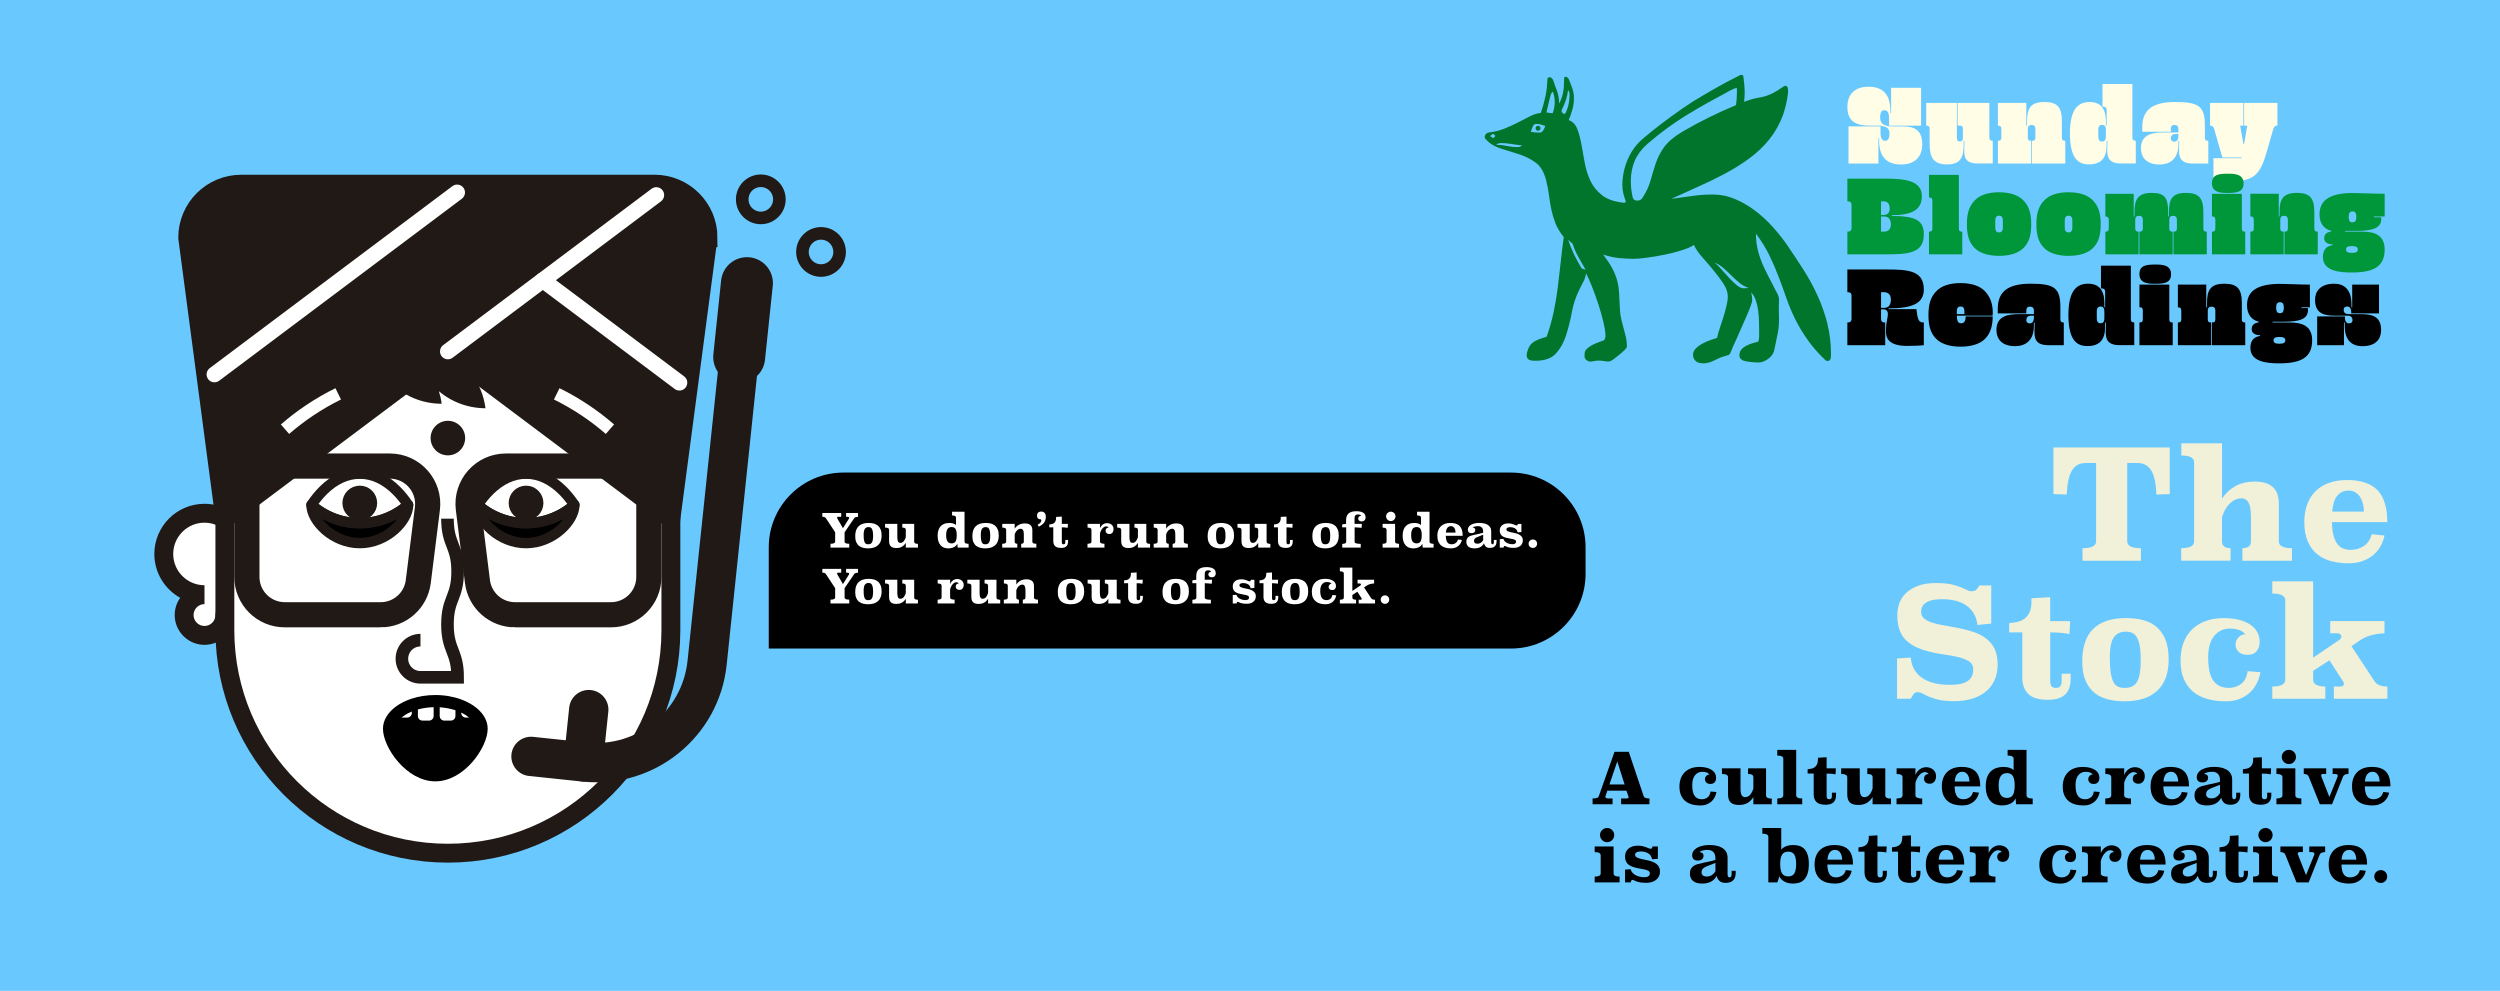 <svg viewBox="0 0 1920 761" xmlns="http://www.w3.org/2000/svg" id="Capa_1"><defs><style>.cls-1,.cls-2,.cls-3,.cls-4,.cls-5,.cls-6,.cls-7,.cls-8,.cls-9,.cls-10,.cls-11{stroke:#211915;}.cls-1,.cls-2,.cls-3,.cls-5,.cls-6,.cls-7,.cls-8,.cls-12,.cls-9,.cls-10,.cls-11{stroke-linecap:round;}.cls-1,.cls-2,.cls-4,.cls-13,.cls-5,.cls-6,.cls-12,.cls-9,.cls-10{fill:none;}.cls-1,.cls-4,.cls-13,.cls-6,.cls-7,.cls-8,.cls-12,.cls-10{stroke-miterlimit:10;}.cls-1,.cls-9{stroke-width:30.21px;}.cls-2,.cls-3,.cls-5,.cls-9,.cls-11{stroke-linejoin:round;}.cls-2,.cls-4,.cls-13{stroke-width:9.67px;}.cls-3,.cls-5,.cls-11{stroke-width:7.99px;}.cls-3,.cls-7,.cls-14{fill:#211915;}.cls-13,.cls-12{stroke:#fff;}.cls-6{stroke-width:19.33px;}.cls-7,.cls-8{stroke-width:14.5px;}.cls-8,.cls-15{fill:#fff;}.cls-12{stroke-width:12.08px;}.cls-16,.cls-14,.cls-17,.cls-18,.cls-15,.cls-19,.cls-20,.cls-21{stroke-width:0px;}.cls-10{stroke-width:39.88px;}.cls-17{fill:#69c9ff;}.cls-18{fill:#f1f0d8;}.cls-19{fill:#fffde6;}.cls-20{fill:#01752b;}.cls-21{fill:#00963a;}</style></defs><rect height="761" width="1920" class="cls-17"></rect><path d="m1447.49,97.25c-1.22-.41-2.85-.76-4.83-.76h-5.58c-8.55,0-18.31-.99-18.31-14.42,0-7.5,3.78-15.46,16.28-15.46,9.54,0,16.74,4.59,16.74,18.14v2.09h.58v-19.42h23.02v29.07h-24.59v-5.7c0-4.94-1.63-6.16-3.6-6.16-1.8,0-3.25,1.22-3.25,5.41,0,3.26,1.16,5.23,3.95,6.22,1.22.46,2.73.81,4.59.81h8.66c7.56,0,15.12,1.51,15.12,13.84,0,7.5-3.78,15.41-16.28,15.41-9.53,0-16.8-4.48-16.8-18.02v-2.09h-.58v19.36h-22.96v-28.49h24.59v4.88c0,4.94,1.63,6.16,3.6,6.16,1.8,0,3.26-1.22,3.26-5.41,0-3.08-1.1-4.65-3.6-5.46Z" class="cls-19"></path><path d="m1508.07,108.18v2.56c0,9.3-1.74,15.52-12.62,15.52-10.17,0-13.49-4.88-13.49-15.52v-11.63c0-2.5-1.16-2.62-2.62-2.62v-17.44h23.54v26.45c0,2.38.58,3.14,2.27,3.14s2.33-.76,2.33-3.14v-6.4c0-2.5-1.16-2.62-2.62-2.62h-1.4v-17.44h24.36v26.45c0,2.15.99,2.62,2.62,2.62v17.44h-11.63c-9.3,0-10.29-4.77-10.29-10,0-1.63.12-3.26.12-4.83v-2.56h-.58Z" class="cls-19"></path><path d="m1583.53,105.51c0,2.5,1.16,2.62,2.62,2.62v17.44h-25.58v-17.44c1.45,0,2.62-.12,2.62-2.62v-6.4c0-2.38-1.22-3.14-2.91-3.14s-2.91.75-2.91,3.14v6.4c0,2.5,1.16,2.62,2.62,2.62v17.44h-25.58v-17.44c1.45,0,2.62-.12,2.62-2.62v-6.4c0-2.15-.99-2.62-2.62-2.62v-17.44h21.8v17.44h.58v-3.25c0-9.83,2.5-14.88,13.37-14.88,10.17,0,13.37,4.24,13.37,14.88v12.27Z" class="cls-19"></path><path d="m1618.48,108.12h-.58v3.25c0,9.83-4.01,14.88-13.66,14.88-8.43,0-14.53-4.88-14.53-23.95s6.69-23.95,15.12-23.95,12.5,5.06,12.5,14.88v3.25h.58v-11.92c0-2.5-1.74-2.62-3.2-2.62v-17.44h22.96v40.99c0,2.15.99,2.62,2.62,2.62v17.44h-11.34c-9.3,0-10.58-4.77-10.58-10,0-1.63.12-3.26.12-4.83v-2.62Zm-1.16-8.43c0-2.91-1.22-3.84-2.91-3.84s-2.91.93-2.91,3.84v5.23c0,2.91,1.22,3.84,2.91,3.84s2.91-.93,2.91-3.84v-5.23Z" class="cls-19"></path><path d="m1693.36,105.51c0,2.5,1.16,2.62,2.62,2.62v17.44h-11.92c-9.3,0-10.58-4.77-10.58-10,0-1.63.12-3.26.12-4.83v-2.56h-.58v2.56c0,10.93-6.1,15.58-14.48,15.58-10.99,0-14.3-6.4-14.3-12.44,0-11.22,9.82-12.15,17.38-12.15h11.39v-2.62c0-2.21-1.1-3.14-2.91-3.14-2.33,0-2.91,1.39-2.91,3.14v2.04h-21.92v-3.49c0-12.79,7.21-19.3,25.23-19.3s22.85,3.02,22.85,18.14v9.01Zm-22.5-2.62c-2.73,0-3.66,1.69-3.66,3.43s1.22,2.5,2.73,2.5c1.69,0,3.08-1.34,3.08-4.42v-1.51h-2.15Z" class="cls-19"></path><path d="m1699.93,138.94v-17.44h21.63l.12-.58h-14.94l-6.22-21.8c-.58-2.09-1.63-2.62-3.2-2.62v-17.44h25.58v17.44h-2.44l2.44,14.01h.58l2.44-14.01h-2.44v-17.44h25.58v17.44c-1.57,0-2.62.52-3.2,2.62l-5.23,18.25c-4.77,16.57-10,21.57-24.94,21.57h-15.75Z" class="cls-19"></path><path d="m1418.78,177.89c1.92,0,3.2-.41,3.2-2.91v-17.44c0-2.44-1.34-2.91-3.2-2.91v-17.44h29.07c16.1,0,28.14,1.8,28.14,13.55,0,10.7-8.2,14.53-23.14,14.53v.58c18.95,0,24.65,3.78,24.65,14.13,0,14.53-11.86,15.35-28.89,15.35h-29.82v-17.44Zm27.96-23.25h-2.09v10.46h1.8c2.03,0,4.83-.81,4.83-4.88,0-3.55-1.51-5.58-4.54-5.58Zm.29,11.63h-2.38v11.63h2.09c2.27,0,5.46-.87,5.46-5.46,0-3.84-1.69-6.16-5.17-6.16Z" class="cls-21"></path><path d="m1481.45,134.29h22.96v40.99c0,2.5,1.05,2.62,2.62,2.62v17.44h-25.58v-17.44c1.51,0,2.62-.17,2.62-2.62v-20.93c0-2.5-1.11-2.62-2.62-2.62v-17.44Z" class="cls-21"></path><path d="m1516.91,153.59c3.49-3.49,9.42-5.93,18.37-5.93s14.88,2.44,18.37,5.93c4.13,4.13,6.34,9.3,6.34,18.49s-1.92,14.36-6.05,18.49c-3.49,3.49-9.71,5.93-18.66,5.93s-15.17-2.44-18.66-5.93c-4.13-4.13-6.05-9.3-6.05-18.49s2.21-14.36,6.34-18.49Zm15.46,21.1c0,2.91,1.22,3.84,2.91,3.84s2.91-.93,2.91-3.84v-5.23c0-2.91-1.22-3.84-2.91-3.84s-2.91.93-2.91,3.84v5.23Z" class="cls-21"></path><path d="m1570.28,153.59c3.49-3.49,9.42-5.93,18.37-5.93s14.88,2.44,18.37,5.93c4.13,4.13,6.34,9.3,6.34,18.49s-1.92,14.36-6.05,18.49c-3.49,3.49-9.71,5.93-18.66,5.93s-15.17-2.44-18.66-5.93c-4.13-4.13-6.05-9.3-6.05-18.49s2.21-14.36,6.34-18.49Zm15.46,21.1c0,2.91,1.22,3.84,2.91,3.84s2.91-.93,2.91-3.84v-5.23c0-2.91-1.22-3.84-2.91-3.84s-2.91.93-2.91,3.84v5.23Z" class="cls-21"></path><path d="m1665.16,166.26h.58v-3.25c0-9.83,2.21-14.88,13.08-14.88,10.17,0,13.37,4.24,13.37,14.88v12.27c0,2.5,1.16,2.62,2.62,2.62v17.44h-25.58v-17.44c1.45,0,2.62-.12,2.62-2.62v-6.4c0-2.38-1.22-3.14-2.91-3.14s-2.91.76-2.91,3.14v6.4c0,2.5,1.16,2.62,2.62,2.62v17.44h-25.58v-17.44c1.45,0,2.62-.12,2.62-2.62v-6.4c0-2.38-1.22-3.14-2.91-3.14s-2.91.76-2.91,3.14v6.4c0,2.5,1.16,2.62,2.62,2.62v17.44h-25.58v-17.44c1.45,0,2.62-.12,2.62-2.62v-6.4c0-2.15-.99-2.62-2.62-2.62v-17.44h21.8v17.44h.58v-3.25c0-9.83,2.5-14.88,13.37-14.88,10.17,0,12.5,4.24,12.5,14.88v3.25Z" class="cls-21"></path><path d="m1710.51,148.18c-5.06,0-11.74-.35-11.74-7.44s6.05-7.33,12.56-7.33c5.06,0,11.74.35,11.74,7.44s-6.05,7.33-12.56,7.33Zm-11.74.64h22.96v26.45c0,2.5,1.05,2.62,2.62,2.62v17.44h-25.58v-17.44c1.51,0,2.62-.17,2.62-2.62v-6.4c0-2.5-1.11-2.62-2.62-2.62v-17.44Z" class="cls-21"></path><path d="m1777.42,175.27c0,2.5,1.16,2.62,2.62,2.62v17.44h-25.58v-17.44c1.45,0,2.62-.12,2.62-2.62v-6.4c0-2.38-1.22-3.14-2.91-3.14s-2.91.76-2.91,3.14v6.4c0,2.5,1.16,2.62,2.62,2.62v17.44h-25.58v-17.44c1.45,0,2.62-.12,2.62-2.62v-6.4c0-2.15-.99-2.62-2.62-2.62v-17.44h21.8v17.44h.58v-3.25c0-9.83,2.5-14.88,13.37-14.88,10.17,0,13.37,4.24,13.37,14.88v12.27Z" class="cls-21"></path><path d="m1783.99,197.42c0-5.41,2.44-8.37,7.44-9.19v-.58c-3.31,0-6.45-1.22-6.45-4.77,0-3.25,2.62-4.83,5.41-5v-.58c-4.71-1.16-9.01-4.83-9.01-12.67,0-11.8,9.42-16.39,25.52-16.39,5.64,0,16.98.58,24.53.58v17.44h-8.2v.58h5.46c.06.41.12.7.12,1.34,0,7.15-7.03,9.13-19.01,9.13h-8.78v.58h12.96c9.94,0,17.44,2.73,17.44,13.72,0,13.49-8.95,17.67-25.41,17.67-8.78,0-22.03-.93-22.03-11.86Zm26.8-5.81c0-1.74-1.16-2.62-4.54-2.62s-4.48.93-4.48,2.62,1.1,2.62,4.48,2.62,4.54-.93,4.54-2.62Zm-6.98-24.65c0,2.91,1.22,3.84,2.91,3.84s2.91-.93,2.91-3.84v-.81c0-2.91-1.22-3.84-2.91-3.84s-2.91.93-2.91,3.84v.81Z" class="cls-21"></path><path d="m1448.6,206.96c17.03,0,28.89.81,28.89,15.35,0,10.35-8.14,14.53-27.09,14.53v.58h21.39c1.1,8.89,1.86,10.23,5.7,10.23v17.44c-2.27.35-8.02.58-12.85.58-14.77,0-16.22-6.69-16.22-10.93,0-8.2,1.45-10,1.45-13.66,0-2.33-1.4-3.49-3.08-3.49h-2.15v7.15c0,2.5,1.28,2.91,3.2,2.91v17.44h-29.07v-17.44c1.86,0,3.2-.47,3.2-2.91v-17.44c0-2.5-1.28-2.91-3.2-2.91v-17.44h29.82Zm-1.86,17.44h-2.09v12.03h2.38c3.49,0,5.17-2.38,5.17-6.39,0-4.71-3.2-5.64-5.46-5.64Z" class="cls-16"></path><path d="m1530.4,243c0,8.31-2.27,13.6-5.99,17.32-3.49,3.49-9.71,5.93-18.66,5.93s-15.17-2.44-18.66-5.93c-4.13-4.13-6.05-9.3-6.05-18.49s2.21-14.36,6.34-18.49c3.49-3.49,9.42-5.93,18.37-5.93s14.88,2.44,18.37,5.93c4.13,4.13,6.34,9.59,6.34,16.74,0,1.22-.17,2.33-.17,2.33h-27.44c.06,4.77,1.4,5.87,3.2,5.87,1.92,0,3.6-1.05,3.6-5.29h20.75Zm-27.56-1.74h5.81v-2.03c0-3.08-1.22-3.84-2.91-3.84s-2.91.75-2.91,3.84v2.03Z" class="cls-16"></path><path d="m1582.37,245.04c0,2.5,1.16,2.62,2.62,2.62v17.44h-11.92c-9.3,0-10.58-4.77-10.58-10,0-1.63.12-3.26.12-4.83v-2.56h-.58v2.56c0,10.93-6.1,15.58-14.48,15.58-10.99,0-14.3-6.4-14.3-12.44,0-11.22,9.82-12.15,17.38-12.15h11.4v-2.62c0-2.21-1.1-3.14-2.91-3.14-2.33,0-2.91,1.39-2.91,3.14v2.04h-21.92v-3.49c0-12.79,7.21-19.3,25.23-19.3s22.85,3.02,22.85,18.14v9.01Zm-22.5-2.62c-2.73,0-3.66,1.69-3.66,3.43s1.22,2.5,2.73,2.5c1.69,0,3.08-1.34,3.08-4.42v-1.51h-2.15Z" class="cls-16"></path><path d="m1617.31,247.65h-.58v3.25c0,9.83-4.01,14.88-13.66,14.88-8.43,0-14.53-4.88-14.53-23.95s6.69-23.95,15.12-23.95,12.5,5.06,12.5,14.88v3.25h.58v-11.92c0-2.5-1.74-2.62-3.2-2.62v-17.44h22.96v40.99c0,2.15.99,2.62,2.62,2.62v17.44h-11.34c-9.3,0-10.58-4.77-10.58-10,0-1.63.12-3.26.12-4.83v-2.62Zm-1.16-8.43c0-2.91-1.22-3.84-2.91-3.84s-2.91.93-2.91,3.84v5.23c0,2.91,1.22,3.84,2.91,3.84s2.91-.93,2.91-3.84v-5.23Z" class="cls-16"></path><path d="m1654.81,217.94c-5.06,0-11.74-.35-11.74-7.44s6.05-7.33,12.56-7.33c5.06,0,11.74.35,11.74,7.44s-6.05,7.33-12.56,7.33Zm-11.74.64h22.96v26.45c0,2.5,1.05,2.62,2.62,2.62v17.44h-25.58v-17.44c1.51,0,2.62-.17,2.62-2.62v-6.4c0-2.5-1.11-2.62-2.62-2.62v-17.44Z" class="cls-16"></path><path d="m1721.73,245.04c0,2.5,1.16,2.62,2.62,2.62v17.44h-25.58v-17.44c1.45,0,2.62-.12,2.62-2.62v-6.4c0-2.38-1.22-3.14-2.91-3.14s-2.91.75-2.91,3.14v6.4c0,2.5,1.16,2.62,2.62,2.62v17.44h-25.58v-17.44c1.45,0,2.62-.12,2.62-2.62v-6.4c0-2.15-.99-2.62-2.62-2.62v-17.44h21.8v17.44h.58v-3.25c0-9.83,2.5-14.88,13.37-14.88,10.17,0,13.37,4.24,13.37,14.88v12.27Z" class="cls-16"></path><path d="m1728.3,267.19c0-5.41,2.44-8.37,7.44-9.19v-.58c-3.31,0-6.45-1.22-6.45-4.77,0-3.25,2.62-4.83,5.41-5v-.58c-4.71-1.16-9.01-4.83-9.01-12.67,0-11.8,9.42-16.39,25.52-16.39,5.64,0,15.23.58,22.79.58v17.44h-6.45v.58h4.88c.06.41.12.7.12,1.34,0,7.15-6.45,9.13-18.43,9.13h-8.78v.58h12.96c9.94,0,17.44,2.73,17.44,13.72,0,13.49-8.95,17.67-25.41,17.67-8.78,0-22.03-.93-22.03-11.86Zm26.8-5.81c0-1.74-1.16-2.62-4.54-2.62s-4.48.93-4.48,2.62,1.1,2.62,4.48,2.62,4.54-.93,4.54-2.62Zm-6.98-24.65c0,2.91,1.22,3.84,2.91,3.84s2.91-.93,2.91-3.84v-.81c0-2.91-1.22-3.84-2.91-3.84s-2.91.93-2.91,3.84v.81Z" class="cls-16"></path><path d="m1792.89,242.42c-7.38,0-14.94-1.28-14.94-12.15,0-6.05,3.6-12.38,14.77-12.38,7.67,0,13.2,4.65,13.2,15.58v2.56h.58v-17.44h20.58v22.09h-21.34v-.87c0-3.08-1.28-4.42-2.96-4.42s-2.85.81-2.85,2.62c0,1.69.93,3.26,3.84,3.26h9.36c7.56,0,15.58.99,15.58,12.21,0,6.05-3.31,12.38-14.3,12.38-8.37,0-13.66-4.65-13.66-15.58v-2.56h-.58v17.38h-20.58v-22.09h21.33v.93c0,3.08,1.4,4.42,3.08,4.42,1.51,0,2.73-.7,2.73-2.5s-.93-3.43-3.66-3.43h-10.17Z" class="cls-16"></path><path d="m1403.49,248.69c-1.86-7.34-4.34-14.46-7.46-21.35-3.12-6.89-6.76-13.6-10.91-20.13-4.16-6.53-8.54-13.12-13.13-19.79-3.12-4.45-6.72-8.93-10.8-13.45-4.08-4.52-8.54-8.6-13.36-12.23-4.82-3.63-9.94-6.6-15.36-8.9-5.42-2.3-11.1-3.45-17.03-3.45-5.34,0-10.65.37-15.92,1.11-5.27.75-10.57,1.49-15.92,2.22,6.68-3.11,13.54-6.22,20.59-9.34,7.05-3.11,13.91-6.45,20.59-10.01,6.68-3.56,12.95-7.49,18.81-11.79,5.86-4.3,10.98-9.19,15.36-14.67,4.38-5.48,7.86-11.71,10.46-18.68.99-2.67,6.6-22.11,2.09-22.31-1.06-.05-1.99.63-2.84,1.25-4.41,3.19-9.74,6.13-15.11,7.29-.91.2-1.82.37-2.73.53-3.86.67-7.64,1.74-11.35,3.22.44-3.56.56-7.15.33-10.78-.18-2.92-.48-5.83-.9-8.7-.27-1.95-2.53-1.01-2.53-1.01-14.2,6.97-27.76,15.17-27.76,15.17-5.35,3.04-10.75,6.45-16.22,10.23-6.01,4.15-11.76,8.34-17.25,12.56-5.49,4.23-9.95,7.82-13.36,10.79-5.2,4.45-9.13,9.86-11.8,16.23-2.67,6.37-4.01,12.9-4.01,19.57,0,2.08.22,4.08.67,6.01.45,1.93,1.04,3.85,1.78,5.78.78,2.21-2,1.56-2,1.56-6.83-.74-12.21-2.67-16.14-5.78-3.93-3.11-6.9-6.82-8.91-11.12-2-4.3-3.45-8.97-4.34-14.01-.89-5.04-1.75-9.78-2.56-14.23-.82-4.45-1.89-8.34-3.23-11.68-1.34-3.34-3.49-5.52-6.45-6.56,1.18-2.82,2.15-5.6,2.89-8.34.74-2.74,1.11-5.6,1.11-8.56s-.48-5.52-1.45-8.12c-.53-1.42-1.08-2.83-1.63-4.24-.72-1.84-1.21-3.99-3.69-4-.15,0-.3.01-.42.1-.17.12-.2.35-.23.56-.19,1.59-.21,3.13-.23,4.74-.02,2.07-.21,4.15-.59,6.19-.6,3.19-1.63,6.19-3.12,9.01,0-3.71-.63-7.19-1.89-10.45-.89-2.32-1.79-4.64-2.49-7.02-.48-1.65-1.94-3.24-3.82-2.63-.23.08-.46.19-.59.4-.11.17-.12.39-.14.59-.29,4.31-.54,8.64-1.43,12.88-.97,4.6-2.19,9.04-3.67,13.34-2.67.3-5.42,1.15-8.24,2.56-2.82,1.41-5.86,2.97-9.13,4.67-3.27,1.71-6.83,3.34-10.68,4.89-3.11,1.26-6.38,2.11-9.7,2.63-1.36.21-2.8.11-3.94,1.03-1.44,1.16-2.04,2.76-.74,4.32,3.05,3.67,8.1,6.26,12.59,7.6,4.75,1.41,9.35,2.86,13.8,4.34,4.45,1.48,8.49,3.56,12.13,6.23,3.64,2.67,6.27,7.12,7.9,13.34,1.04,4.15,1.78,8.05,2.23,11.68.45,3.63,1.04,7.23,1.78,10.78.74,3.56,1.78,7.08,3.12,10.56,1.34,3.49,3.48,7.08,6.45,10.78-.89,6.38-1.67,12.79-2.34,19.24-.67,6.45-1.41,12.9-2.23,19.35-.82,6.45-1.89,12.83-3.23,19.13-1.34,6.3-3.12,12.56-5.34,18.79-2.53.74-4.71,1.48-6.57,2.23-1.86.74-3.42,1.67-4.68,2.78-1.26,1.11-2.23,2.56-2.89,4.33-.95,2.53-2.42,6.77.7,8.36,1.48.75,3.35.76,4.98.76,6.97,0,12.17-1.85,15.58-5.56,3.41-3.71,6.01-8.34,7.79-13.9,1.78-5.56,3.26-11.49,4.45-17.79,1.19-6.3,3.12-12.12,5.79-17.46,1.04-2.07,2.08-4.11,3.12-6.12,1.04-2,1.7-4.11,2-6.34,1.34,2.52,2.86,5.93,4.57,10.23,1.7,4.3,3.34,8.82,4.9,13.57,1.56,4.74,2.86,9.38,3.9,13.9,1.04,4.52,1.56,8.12,1.56,10.79,0,.3-.11.78-.34,1.45-.22.67-.48,1.15-.78,1.44-1.04.45-2.41.97-4.12,1.56-1.71.59-3.34,1.3-4.9,2.11-1.56.82-2.93,1.78-4.12,2.89-1.19,1.11-1.78,2.41-1.78,3.89,0,2.17-.42,3.42,1.55,4.94,2.53,1.95,4.85.64,7.67.34,1.77-.19,3.51-.04,5.27.21,1.99.28,3.74.9,5.65-.02,1.73-.83,3.15-2.17,4.66-3.32,2.07-1.57,4.09-3.21,5.92-5.04,1.19-1.18,1.78-2.15,1.78-2.89,0-2.37-.26-4.71-.78-7.01-.52-2.3-1.11-4.6-1.78-6.89-.67-2.3-1.26-4.59-1.78-6.89-.52-2.3-.86-4.63-1-7.01-.3-4.89-.52-9.12-.67-12.67-.15-3.56-.63-6.86-1.45-9.9-.82-3.04-2.04-6.11-3.67-9.23-1.63-3.11-4.01-6.74-7.12-10.9,3.71,1.34,7.57,2.22,11.58,2.67s7.94.67,11.8.67c2.37,0,5.79-.3,10.24-.89,4.45-.59,9.05-1.37,13.8-2.34,4.75-.96,9.2-2.11,13.36-3.45,4.15-1.33,7.12-2.67,8.9-4,1.34,2.97,3.45,6.08,6.34,9.34,2.89,3.26,5.79,6.63,8.68,10.12,2.89,3.49,5.45,6.93,7.68,10.34,2.23,3.41,3.34,6.67,3.34,9.78,0,2.08-.33,4.49-1,7.23-.67,2.75-1.45,5.56-2.34,8.45-.89,2.89-1.82,5.74-2.78,8.56-.97,2.82-1.67,5.34-2.11,7.56-1.48.45-3.27,1.04-5.34,1.78-2.08.75-4.08,1.63-6.01,2.67-1.93,1.04-3.6,2.26-5.01,3.67-2.78,2.78-2.97,7.44.33,10.04,1.47,1.15,3.77,1.41,5.57,1.41s3.48-.3,5.12-.89c1.63-.59,3.23-1.3,4.79-2.11,2.83-1.48,5.69-2.4,8.76-3.22.32-.09.65-.17.92-.37,1.32-.99,2.17-4.25,2.85-5.7,1.04-2.23,2.07-4.46,3.06-6.72,1.26-2.89,2.59-5.93,4.01-9.12,1.41-3.19,2.71-6.15,3.9-8.89,1.19-2.74,2.15-5.15,2.89-7.23.74-2.07,1.11-3.41,1.11-4,0-2.52-.3-4.59-.89-6.23,1.48,1.34,2.67,3.26,3.56,5.78.89,2.52,1.52,5.15,1.89,7.89.37,2.75.59,5.52.67,8.34.07,2.82.11,5.19.11,7.11v4.67c0,1.34-.22,2.67-.67,4-1.34.3-2.82.71-4.45,1.23-1.63.52-3.19,1.15-4.68,1.89-1.48.74-2.75,1.71-3.78,2.89-1.04,1.19-1.56,2.67-1.56,4.45,0,.74.11,1.37.33,1.89,0,0,1.2,1.85,2.77,2.27,1.56.43,3.13.75,4.69.95,2.23.3,4.52.44,6.9.44,2.08,0,4.15-.66,6.23-2,1.32-.85,2.45-1.73,3.37-2.74,1.29-1.41,2.18-3.09,2.59-5.29.18-.97.38-1.93.6-2.87.52-2.22,1-4.6,1.45-7.12,1.18-4.89,1.67-9.78,1.45-14.68-.2-4.45-.08-8.89,0-13.34,0-.53.02-1.06-.06-1.58-.31-2.01-1.73-4.14-2.62-5.96-1.03-2.11-2.1-4.19-3.21-6.25-2.08-3.85-4.01-7.71-5.79-11.56-1.78-3.85-3.23-7.86-4.34-12.01-1.11-4.15-1.67-8.67-1.67-13.56,4.3,5.78,7.79,11.45,10.46,17.01,2.67,5.56,5.04,11.08,7.12,16.57,2.08,5.49,4.04,10.9,5.9,16.24,1.85,5.34,4.12,10.71,6.79,16.12,2.67,5.41,5.97,10.86,9.91,16.34,3.42,4.78,7.66,9.61,12.72,14.5,1.17,1.14,2.08,1.32,3.37.73s1.32-3.06,1.32-3.06c.04-.57.05-1.14.05-1.72,0-8.3-.93-16.12-2.78-23.46Zm-255.33-143.88l-1,1c-.19.19-.48.22-.71.08l-1.54-1c-.35-.22-.35-.73,0-.95l1.54-1c.22-.15.52-.11.71.08l1,1c.22.22.22.58,0,.8Zm18.92,7.95c-.67.15-1.3.22-1.89.22-2.67,0-5.31-.3-7.9-.89-2.6-.59-5.23-.89-7.9-.89v-.22c0-.3.41-.56,1.22-.78.82-.22,1.37-.33,1.67-.33,2.82,0,5.57.22,8.24.67,2.67.45,5.42.82,8.24,1.11-.45.59-1,.97-1.67,1.11Zm18.14-12.69c-.75,1.19-1.71,1.78-2.89,1.78-2.53,0-4.75-.22-6.68-.67.3-.74.74-1.93,1.34-3.56.59-1.63,1.48-2.45,2.67-2.45,1.34,0,2.56.15,3.67.45,1.11.3,2.26.67,3.45,1.11-.3,1.04-.82,2.15-1.56,3.34Zm7.43-13.74c-.07.2-.16.41-.33.53-.18.12-.42.1-.64.08-1.35-.13-2.69-.34-4.01-.63.56-2.4,1.12-4.8,1.68-7.2.08-.36.17-.73.26-1.09.37-1.56.74-3.12,1.16-4.67.23-.83,1.47-4.25,2.19-1.95,1.52,4.83,1.41,10.16-.3,14.93Zm9.42.9c-.07.12-.14.25-.27.3-.16.07-.35,0-.52-.08-.74-.35-1.54-.77-1.84-1.53-.36-.9.12-1.89.55-2.76.95-1.88,1.77-3.84,2.44-5.84.14-.43.28-.86.41-1.29.36-1.18.66-2.38.92-3.59.18-.84.16-2.59.79-3.06,1.46,1.89.72,6.98.38,9.23-.45,3.01-1.42,5.94-2.87,8.62Zm12.76,119.03c-4.6-7.42-8.09-14.77-10.46-22.04l3.34,2.89c1.18,3.56,2.67,6.98,4.45,10.24,1.78,3.27,3.64,6.53,5.57,9.79l-2.89-.89Zm63.11-93.16c-2.89,4.08-5.05,8.31-6.45,12.69-1.41,4.38-2.78,8.9-4.12,13.58-1.12,3.92-3.02,7.96-5.7,12.14-.99,1.6-2.05,2.71-4.98,2.48-2.94-.23-2.98-3.47-2.98-3.47-.83-3.53-1.25-7.36-1.25-11.48,0-5.64,1-10.8,3-15.47,2-4.67,5.16-8.94,9.46-12.8,9.79-8.46,19.7-15.77,29.72-21.93,9.44-5.8,19.09-11.26,28.9-16.43,3.26-1.72,6.73-4.15,10.37-4.93.02,1.15.03,2.29.03,3.44,0,3.27-.22,6.53-.67,9.79-7.12,2.97-14.06,6.12-20.81,9.46-6.75,3.34-13.47,6.94-20.15,10.8-6.68,4.01-11.47,8.05-14.36,12.13Zm61.55,108.3c-1.63.15-3.45-.59-5.45-2.23-2-1.63-4.04-3.56-6.12-5.79-2.08-2.23-4.08-4.45-6.01-6.68-1.93-2.23-3.64-3.93-5.12-5.12,2.67,1.19,5.01,2.67,7.01,4.45,2,1.78,4.01,3.67,6.01,5.68,2,2,4.04,3.86,6.12,5.57,2.08,1.71,4.45,3.01,7.12,3.9l-3.56.22Z" class="cls-20"></path><circle r="1.88" cy="98.51" cx="1181.21" class="cls-20"></circle><path d="m1666.34,379.46l-10.18.35c-.39-8.82-1.78-15.06-4.16-18.73-2.38-3.67-5.83-5.5-10.36-5.5h-7.96v60.06c0,3.59,3.51,5.39,10.54,5.39v9.6h-44.84v-9.6c6.95,0,10.42-1.79,10.42-5.39v-60.06h-8.08c-4.53,0-7.96,1.83-10.3,5.5-2.34,3.67-3.75,9.91-4.21,18.73l-10.18-.35v-35.82h89.32v35.82Z" class="cls-18"></path><path d="m1706.5,382.97c2.73-4.21,6.21-7.45,10.42-9.72,4.21-2.26,9.13-3.4,14.75-3.4,6.09,0,10.69,1.38,13.81,4.15,3.12,2.77,4.68,7.18,4.68,13.26v28.5c0,3.5,3.36,5.26,10.07,5.26v9.6h-38.05v-9.6c4.37,0,6.56-1.75,6.56-5.25v-18.91c0-4.9-.61-8.48-1.81-10.74-1.21-2.26-3.03-3.39-5.44-3.39-3.28,0-6.26,1.3-8.96,3.91s-4.7,6.13-6.03,10.56v18.56c0,3.5,2.18,5.25,6.56,5.25v9.6h-37.93v-9.6c6.63,0,9.95-1.75,9.95-5.26v-60.66c0-3.5-3.28-5.26-9.83-5.26v-9.37h31.26v42.5Z" class="cls-18"></path><path d="m1790.9,401c.16,7.1,1.37,12.43,3.63,15.98,2.26,3.55,5.85,5.33,10.77,5.33,3.75,0,7.12-1,10.13-2.99,3-1.99,5.01-5.01,6.03-9.07l9.83,1.05c-.55,2.73-1.5,5.37-2.87,7.9-1.37,2.54-3.18,4.8-5.44,6.79-2.26,1.99-5.02,3.59-8.25,4.8-3.24,1.21-6.97,1.81-11.18,1.81-4.45,0-8.72-.51-12.82-1.52-4.1-1.01-7.71-2.75-10.83-5.21-3.12-2.46-5.6-5.72-7.43-9.78-1.83-4.06-2.75-9.17-2.75-15.34,0-4.92.72-9.35,2.17-13.29,1.44-3.94,3.57-7.32,6.38-10.13,2.81-2.81,6.24-4.96,10.3-6.44,4.06-1.48,8.74-2.22,14.05-2.22,10.46,0,18.21,2.58,23.24,7.73,5.03,5.15,7.55,13.35,7.55,24.58h-42.5Zm24.58-8.08c0-1.95-.23-3.9-.7-5.85-.47-1.95-1.17-3.69-2.11-5.21-.94-1.52-2.15-2.75-3.63-3.69-1.48-.94-3.28-1.41-5.39-1.41-3.51,0-6.36,1.29-8.55,3.86-2.19,2.58-3.51,6.67-3.98,12.29h24.35Z" class="cls-18"></path><path d="m1529.26,478.91l-10.54,1.05c-.47-3.51-1.48-6.54-3.04-9.07-1.56-2.54-3.53-4.58-5.91-6.15-2.38-1.56-5.11-2.71-8.19-3.45-3.08-.74-6.42-1.11-10.01-1.11-1.56,0-3.28.1-5.15.29-1.87.2-3.63.63-5.27,1.29-1.64.66-3.01,1.64-4.1,2.93-1.09,1.29-1.64,3.03-1.64,5.21,0,1.87.6,3.42,1.81,4.62,1.21,1.21,2.85,2.22,4.92,3.04,2.07.82,4.47,1.5,7.2,2.05,2.73.55,5.6,1.07,8.61,1.58,3,.51,6.09,1.11,9.25,1.81s6.22,1.56,9.19,2.58c5.62,2.03,9.99,5,13.11,8.9,3.12,3.9,4.68,9.21,4.68,15.92,0,4.61-.82,8.66-2.46,12.17-1.64,3.51-3.94,6.44-6.91,8.78-2.97,2.34-6.5,4.12-10.59,5.33s-8.57,1.81-13.4,1.81c-5.78,0-10.48-.55-14.11-1.64s-6.73-2.34-9.31-3.75c-1.8-1.01-3.4-1.52-4.8-1.52-1.09,0-2.07.51-2.93,1.52-.86,1.01-1.56,2.19-2.11,3.51h-10.65v-30.91l10.54-.7c.62,6.87,3.55,12.08,8.78,15.63,5.23,3.55,12.21,5.33,20.96,5.33,2.42,0,4.74-.16,6.97-.47,2.22-.31,4.17-.9,5.85-1.76,1.68-.86,3-2.07,3.98-3.63.98-1.56,1.46-3.59,1.46-6.09,0-2.65-1.05-4.66-3.16-6.03-2.11-1.36-4.82-2.46-8.14-3.28-3.32-.82-7.04-1.5-11.18-2.05-4.14-.54-8.24-1.37-12.29-2.46-8.12-2.11-14.07-5.29-17.85-9.54-3.79-4.25-5.68-10.32-5.68-18.2,0-3.28.55-6.4,1.64-9.37,1.09-2.96,2.85-5.58,5.27-7.84,2.42-2.26,5.5-4.08,9.25-5.44,3.75-1.36,8.27-2.05,13.58-2.05,5.62,0,10.22.51,13.81,1.52,3.59,1.02,6.59,2.15,9.01,3.4.86.47,1.62.82,2.28,1.05.66.23,1.35.35,2.05.35,1.64,0,2.87-.37,3.69-1.11.82-.74,1.66-1.85,2.52-3.34h9.01v29.27Z" class="cls-18"></path><path d="m1574.56,477.03h15.34l-.58,9.95c-2.19-.47-4.49-.8-6.91-1-2.42-.19-5.03-.29-7.84-.29v37.35c0,1.8.33,3.12,1,3.98.66.86,1.81,1.29,3.45,1.29s2.77-.47,3.39-1.41c.62-.94.94-2.22.94-3.86v-5.62h6.91v3.63c0,2.5-.29,4.74-.88,6.73s-1.56,3.71-2.93,5.15c-1.37,1.45-3.16,2.56-5.39,3.34-2.22.78-4.94,1.17-8.14,1.17-7.26,0-12.37-1.54-15.34-4.62-2.97-3.08-4.45-7.28-4.45-12.58v-34.54h-10.07v-7.14c2.11-.16,4.19-.47,6.26-.94,2.07-.47,3.9-1.29,5.5-2.46,1.6-1.17,2.89-2.81,3.86-4.92.98-2.11,1.46-4.84,1.46-8.2v-2.58l14.4-.82v18.38Z" class="cls-18"></path><path d="m1665.53,506.53c0,10.54-2.93,18.52-8.78,23.94-5.85,5.43-14.21,8.14-25.05,8.14-4.37,0-8.53-.47-12.47-1.41-3.94-.94-7.4-2.55-10.36-4.86-2.97-2.3-5.33-5.42-7.08-9.37-1.76-3.94-2.63-8.96-2.63-15.04,0-22.16,11.24-33.25,33.72-33.25,4.45,0,8.66.49,12.64,1.46,3.98.98,7.45,2.67,10.42,5.09,2.96,2.42,5.31,5.68,7.02,9.78,1.72,4.1,2.58,9.27,2.58,15.51Zm-32.9-21.42c-4.21,0-7.32,1.5-9.31,4.51-1.99,3.01-2.99,8.02-2.99,15.04,0,4.84.23,8.8.7,11.88.47,3.08,1.17,5.5,2.11,7.26s2.13,2.95,3.57,3.57c1.44.63,3.18.94,5.21.94,4.53,0,7.69-1.64,9.48-4.92,1.79-3.28,2.69-8.7,2.69-16.27,0-4.45-.25-8.1-.76-10.95-.51-2.85-1.25-5.09-2.22-6.73-.98-1.64-2.17-2.77-3.57-3.39-1.41-.62-3.04-.94-4.92-.94Z" class="cls-18"></path><path d="m1736,516.25c-.47,2.73-1.33,5.43-2.58,8.08-1.25,2.65-2.95,5.03-5.09,7.14-2.15,2.11-4.8,3.83-7.96,5.15s-6.89,1.99-11.18,1.99c-5.07,0-9.74-.61-13.99-1.81-4.25-1.21-7.9-3.08-10.95-5.62-3.04-2.54-5.41-5.78-7.08-9.72-1.68-3.94-2.52-8.68-2.52-14.22,0-4.76.7-9.13,2.11-13.11,1.4-3.98,3.51-7.41,6.32-10.3,2.81-2.89,6.28-5.13,10.42-6.73,4.14-1.6,8.94-2.4,14.4-2.4,3.98,0,7.65.39,11,1.17,3.35.78,6.26,1.93,8.72,3.45,2.46,1.52,4.37,3.43,5.74,5.74,1.36,2.3,2.05,4.98,2.05,8.02,0,2.73-.76,5.05-2.28,6.96-1.52,1.91-3.92,2.87-7.2,2.87-2.97,0-5.21-.78-6.73-2.34-1.52-1.56-2.28-3.43-2.28-5.62,0-1.95.68-3.71,2.05-5.27,1.37-1.56,3.14-2.42,5.33-2.58-2.19-2.89-6.13-4.33-11.82-4.33-4.92,0-8.92,1.87-12,5.62-3.08,3.75-4.62,9.25-4.62,16.51,0,8.27,1.35,14.25,4.04,17.91,2.69,3.67,6.61,5.5,11.77,5.5,3.59,0,6.75-1.01,9.48-3.04,2.73-2.03,4.41-5.31,5.03-9.83l9.83.82Z" class="cls-18"></path><path d="m1831.29,486.4c-3.67.08-7.14.59-10.42,1.52-3.28.94-6.21,2.3-8.78,4.1l-6.21,4.21,17.79,27.04c1.72,2.65,4.99,3.98,9.83,3.98v9.37h-41.09v-9.37h4.57c2.11,0,3.16-.74,3.16-2.22,0-.39-.08-.7-.23-.94-.16-.23-.31-.51-.47-.82l-10.42-16.16-12.53,8.08v6.79c0,1.8.82,3.12,2.46,3.98,1.64.86,3.94,1.29,6.91,1.29v9.37h-40.74v-9.37c6.63,0,9.95-1.76,9.95-5.27v-60.88c0-3.51-3.32-5.27-9.95-5.27v-9.37h31.38v58.65l20.14-13.7c1.01-.7,1.52-1.56,1.52-2.58,0-.62-.25-1.19-.76-1.7-.51-.51-1.27-.76-2.28-.76h-5.5v-9.37h41.68v9.37Z" class="cls-18"></path><path d="m1262.39,611.6c.36,1.08,1.83,1.63,4.39,1.63v4.45h-21.74v-4.45h4.17c1.05,0,1.57-.33,1.57-.98,0-.14-.05-.36-.16-.65l-1.52-4.34h-14.64l-1.36,3.9c-.11.29-.16.52-.16.71,0,.9.81,1.36,2.44,1.36h3.09v4.45h-15.34l-.05-4.45c1.55,0,2.68-.14,3.39-.41.7-.27,1.15-.66,1.33-1.17l12.14-34.26h10.95l11.49,34.21Zm-26.35-9.11h11.66l-5.64-17.67-6.02,17.67Z" class="cls-16"></path><path d="m1318.23,608.24c-.22,1.27-.62,2.51-1.19,3.74-.58,1.23-1.37,2.33-2.36,3.31-1,.98-2.22,1.77-3.69,2.39s-3.19.92-5.18.92c-2.35,0-4.51-.28-6.48-.84-1.97-.56-3.66-1.43-5.07-2.6-1.41-1.17-2.5-2.67-3.28-4.5-.78-1.83-1.17-4.02-1.17-6.59,0-2.2.33-4.23.98-6.07.65-1.84,1.63-3.43,2.93-4.77,1.3-1.34,2.91-2.38,4.83-3.12,1.92-.74,4.14-1.11,6.67-1.11,1.84,0,3.54.18,5.1.54,1.55.36,2.9.89,4.04,1.6,1.14.71,2.02,1.59,2.66,2.66.63,1.07.95,2.3.95,3.71,0,1.27-.35,2.34-1.06,3.23s-1.82,1.33-3.33,1.33c-1.37,0-2.41-.36-3.12-1.08-.71-.72-1.06-1.59-1.06-2.6,0-.9.32-1.72.95-2.44.63-.72,1.45-1.12,2.47-1.19-1.01-1.34-2.84-2.01-5.48-2.01-2.28,0-4.13.87-5.56,2.6-1.43,1.73-2.14,4.28-2.14,7.64,0,3.83.62,6.6,1.87,8.29,1.25,1.7,3.06,2.55,5.45,2.55,1.66,0,3.13-.47,4.39-1.41,1.26-.94,2.04-2.46,2.33-4.55l4.55.38Z" class="cls-16"></path><path d="m1356.34,610.89c0,1.63,1.46,2.44,4.39,2.44v4.34h-14.15v-5.53c-1.08,1.84-2.51,3.32-4.28,4.42-1.77,1.1-4.01,1.65-6.72,1.65-2.93,0-5.07-.64-6.42-1.92-1.36-1.28-2.03-3.33-2.03-6.15v-13.28c0-1.63-1.55-2.44-4.66-2.44v-4.34h14.26v15.56c0,2.28.28,3.94.84,4.99.56,1.05,1.45,1.57,2.68,1.57,1.52,0,2.8-.6,3.85-1.79,1.05-1.19,1.88-2.82,2.49-4.88v-8.62c0-.83-.33-1.46-.98-1.87-.65-.42-1.68-.62-3.09-.62v-4.34h13.82v20.82Z" class="cls-16"></path><path d="m1379.49,610.79c0,1.62,1.54,2.44,4.61,2.44v4.45h-19.14v-4.45c3.07,0,4.61-.81,4.61-2.44v-28.09c0-1.62-1.54-2.44-4.61-2.44v-4.34h14.53v34.86Z" class="cls-16"></path><path d="m1402.85,590.08h7.1l-.27,4.61c-1.01-.22-2.08-.37-3.2-.46-1.12-.09-2.33-.14-3.63-.14v17.29c0,.83.15,1.45.46,1.84s.84.6,1.6.6,1.28-.22,1.57-.65c.29-.43.43-1.03.43-1.79v-2.6h3.2v1.68c0,1.16-.14,2.2-.41,3.12-.27.92-.72,1.72-1.36,2.38-.63.67-1.46,1.18-2.49,1.54-1.03.36-2.29.54-3.77.54-3.36,0-5.73-.71-7.1-2.14-1.37-1.43-2.06-3.37-2.06-5.83v-15.99h-4.66v-3.31c.98-.07,1.94-.22,2.9-.43.96-.22,1.81-.6,2.55-1.14.74-.54,1.34-1.3,1.79-2.28s.68-2.24.68-3.79v-1.19l6.67-.38v8.51Z" class="cls-16"></path><path d="m1447.91,610.89c0,1.63,1.46,2.44,4.39,2.44v4.34h-14.15v-5.53c-1.08,1.84-2.51,3.32-4.28,4.42-1.77,1.1-4.01,1.65-6.72,1.65-2.93,0-5.07-.64-6.42-1.92-1.36-1.28-2.03-3.33-2.03-6.15v-13.28c0-1.63-1.55-2.44-4.66-2.44v-4.34h14.26v15.56c0,2.28.28,3.94.84,4.99.56,1.05,1.45,1.57,2.68,1.57,1.52,0,2.8-.6,3.85-1.79,1.05-1.19,1.88-2.82,2.49-4.88v-8.62c0-.83-.33-1.46-.98-1.87-.65-.42-1.68-.62-3.09-.62v-4.34h13.82v20.82Z" class="cls-16"></path><path d="m1471.05,595.12c.94-2.06,2.13-3.56,3.58-4.5,1.45-.94,3.04-1.41,4.77-1.41.87,0,1.75.14,2.66.43.9.29,1.71.71,2.41,1.26.71.55,1.28,1.26,1.74,2.12.45.86.68,1.87.68,3.02,0,1.73-.43,3.14-1.3,4.23-.87,1.08-2.06,1.63-3.58,1.63-1.41,0-2.49-.36-3.25-1.08-.76-.72-1.14-1.64-1.14-2.76,0-.9.27-1.72.81-2.44.54-.72,1.45-1.12,2.71-1.19-.33-.51-.74-.88-1.25-1.11-.51-.23-1.05-.35-1.63-.35-.72,0-1.45.21-2.17.62-.72.42-1.41.99-2.06,1.73-.65.74-1.24,1.62-1.76,2.65-.52,1.03-.93,2.14-1.22,3.33v9.52c0,.83.48,1.44,1.44,1.84.96.4,2.21.59,3.77.59v4.45h-19.73v-4.45c3.07,0,4.61-.81,4.61-2.43v-13.95c0-1.62-1.52-2.43-4.55-2.43v-4.34h14.47v5.04Z" class="cls-16"></path><path d="m1501.14,603.95c.07,3.29.63,5.76,1.68,7.4,1.05,1.64,2.71,2.47,4.99,2.47,1.73,0,3.3-.46,4.69-1.38,1.39-.92,2.32-2.32,2.79-4.2l4.55.49c-.25,1.27-.7,2.49-1.33,3.66-.63,1.17-1.47,2.22-2.52,3.14s-2.32,1.66-3.82,2.22c-1.5.56-3.23.84-5.18.84-2.06,0-4.04-.24-5.94-.71-1.9-.47-3.57-1.27-5.01-2.41-1.45-1.14-2.59-2.65-3.44-4.53-.85-1.88-1.27-4.25-1.27-7.1,0-2.28.33-4.33,1-6.15s1.65-3.39,2.96-4.69c1.3-1.3,2.89-2.29,4.77-2.98,1.88-.69,4.05-1.03,6.51-1.03,4.84,0,8.43,1.19,10.76,3.58,2.33,2.38,3.5,6.18,3.5,11.38h-19.68Zm11.38-3.74c0-.9-.11-1.81-.33-2.71-.22-.9-.54-1.71-.98-2.41s-.99-1.27-1.68-1.71-1.52-.65-2.49-.65c-1.63,0-2.95.6-3.96,1.79-1.01,1.19-1.63,3.09-1.84,5.69h11.28Z" class="cls-16"></path><path d="m1556.39,610.84c0,1.63,1.57,2.44,4.72,2.44v4.39h-12.74l-.38-4.5c-.87,1.84-2.24,3.21-4.12,4.09-1.88.88-4.01,1.33-6.4,1.33-1.73,0-3.36-.27-4.88-.81-1.52-.54-2.83-1.41-3.93-2.6-1.1-1.19-1.98-2.72-2.63-4.58-.65-1.86-.98-4.13-.98-6.8s.35-5,1.06-6.88c.7-1.88,1.67-3.41,2.9-4.58,1.23-1.17,2.67-2.02,4.31-2.55,1.64-.52,3.42-.79,5.34-.79,1.63,0,3.12.2,4.47.6,1.36.4,2.47,1.01,3.33,1.84v-8.73c0-1.63-1.54-2.44-4.61-2.44v-4.34h14.53v34.91Zm-15.07-17.08c-2.21,0-3.81.79-4.83,2.39-1.01,1.59-1.52,3.98-1.52,7.16s.51,5.56,1.52,7.13c1.01,1.57,2.62,2.36,4.83,2.36s3.79-.79,4.66-2.36,1.3-3.95,1.3-7.13-.43-5.57-1.3-7.16-2.42-2.39-4.66-2.39Z" class="cls-16"></path><path d="m1612.6,608.24c-.22,1.27-.62,2.51-1.19,3.74-.58,1.23-1.37,2.33-2.36,3.31-1,.98-2.22,1.77-3.69,2.39s-3.19.92-5.18.92c-2.35,0-4.51-.28-6.48-.84-1.97-.56-3.66-1.43-5.07-2.6-1.41-1.17-2.5-2.67-3.28-4.5-.78-1.83-1.17-4.02-1.17-6.59,0-2.2.33-4.23.98-6.07.65-1.84,1.63-3.43,2.93-4.77,1.3-1.34,2.91-2.38,4.83-3.12,1.92-.74,4.14-1.11,6.67-1.11,1.84,0,3.54.18,5.1.54,1.55.36,2.9.89,4.04,1.6,1.14.71,2.02,1.59,2.66,2.66.63,1.07.95,2.3.95,3.71,0,1.27-.35,2.34-1.06,3.23s-1.82,1.33-3.33,1.33c-1.37,0-2.41-.36-3.12-1.08-.71-.72-1.06-1.59-1.06-2.6,0-.9.32-1.72.95-2.44.63-.72,1.45-1.12,2.47-1.19-1.01-1.34-2.84-2.01-5.48-2.01-2.28,0-4.13.87-5.56,2.6-1.43,1.73-2.14,4.28-2.14,7.64,0,3.83.62,6.6,1.87,8.29,1.25,1.7,3.06,2.55,5.45,2.55,1.66,0,3.13-.47,4.39-1.41,1.26-.94,2.04-2.46,2.33-4.55l4.55.38Z" class="cls-16"></path><path d="m1631.36,595.12c.94-2.06,2.13-3.56,3.58-4.5,1.45-.94,3.04-1.41,4.77-1.41.87,0,1.75.14,2.66.43.9.29,1.71.71,2.41,1.26.71.55,1.28,1.26,1.74,2.12.45.86.68,1.87.68,3.02,0,1.73-.43,3.14-1.3,4.23-.87,1.08-2.06,1.63-3.58,1.63-1.41,0-2.49-.36-3.25-1.08-.76-.72-1.14-1.64-1.14-2.76,0-.9.27-1.72.81-2.44.54-.72,1.45-1.12,2.71-1.19-.33-.51-.74-.88-1.25-1.11-.51-.23-1.05-.35-1.63-.35-.72,0-1.45.21-2.17.62-.72.42-1.41.99-2.06,1.73-.65.74-1.24,1.62-1.76,2.65-.52,1.03-.93,2.14-1.22,3.33v9.52c0,.83.48,1.44,1.44,1.84.96.4,2.21.59,3.77.59v4.45h-19.73v-4.45c3.07,0,4.61-.81,4.61-2.43v-13.95c0-1.62-1.52-2.43-4.55-2.43v-4.34h14.47v5.04Z" class="cls-16"></path><path d="m1661.45,603.95c.07,3.29.63,5.76,1.68,7.4,1.05,1.64,2.71,2.47,4.99,2.47,1.73,0,3.3-.46,4.69-1.38,1.39-.92,2.32-2.32,2.79-4.2l4.55.49c-.25,1.27-.7,2.49-1.33,3.66-.63,1.17-1.47,2.22-2.52,3.14s-2.32,1.66-3.82,2.22c-1.5.56-3.23.84-5.18.84-2.06,0-4.04-.24-5.94-.71-1.9-.47-3.57-1.27-5.01-2.41-1.45-1.14-2.59-2.65-3.44-4.53-.85-1.88-1.27-4.25-1.27-7.1,0-2.28.33-4.33,1-6.15s1.65-3.39,2.96-4.69c1.3-1.3,2.89-2.29,4.77-2.98,1.88-.69,4.05-1.03,6.51-1.03,4.84,0,8.43,1.19,10.76,3.58,2.33,2.38,3.5,6.18,3.5,11.38h-19.68Zm11.38-3.74c0-.9-.11-1.81-.33-2.71-.22-.9-.54-1.71-.98-2.41s-.99-1.27-1.68-1.71-1.52-.65-2.49-.65c-1.63,0-2.95.6-3.96,1.79-1.01,1.19-1.63,3.09-1.84,5.69h11.28Z" class="cls-16"></path><path d="m1714.31,611.54c0,1.52.52,2.28,1.57,2.28.51,0,.88-.22,1.14-.68.25-.45.38-.98.38-1.6v-2.76h3.14v1.73c0,1.52-.23,2.76-.68,3.71-.45.96-1.04,1.73-1.76,2.3-.72.58-1.54.98-2.44,1.19-.9.22-1.81.33-2.71.33-2.24,0-3.89-.52-4.96-1.55-1.07-1.03-1.78-2.34-2.14-3.93-.33.79-.8,1.55-1.41,2.28-.61.72-1.37,1.37-2.28,1.92-.9.56-1.95,1-3.14,1.33s-2.53.49-4.01.49c-3.36,0-5.81-.7-7.35-2.09-1.54-1.39-2.3-3.24-2.3-5.56,0-1.45.25-2.64.76-3.58.51-.94,1.2-1.71,2.09-2.3.88-.6,1.94-1.07,3.17-1.41,1.23-.34,2.57-.67,4.01-.98,1.45-.31,2.98-.62,4.61-.95,1.63-.33,3.27-.76,4.93-1.3v-1.68c0-.76-.11-1.5-.33-2.22-.22-.72-.56-1.36-1.03-1.92-.47-.56-1.08-1.01-1.82-1.35-.74-.34-1.62-.52-2.63-.52-1.52,0-2.78.14-3.79.41-1.01.27-1.92.68-2.71,1.22.87.07,1.62.33,2.25.76.63.43.95,1.14.95,2.11,0,1.12-.37,2.01-1.11,2.68s-1.83,1-3.28,1c-2.89,0-4.34-1.41-4.34-4.23,0-1.01.3-1.99.89-2.93.6-.94,1.46-1.76,2.6-2.47s2.54-1.26,4.2-1.68c1.66-.42,3.56-.62,5.69-.62,1.66,0,3.32.15,4.99.46,1.66.31,3.14.83,4.45,1.57,1.3.74,2.36,1.75,3.17,3.04.81,1.28,1.22,2.9,1.22,4.85v12.63Zm-9.32-8.84c-1.7.72-3.21,1.32-4.53,1.79s-2.44.94-3.36,1.41c-.92.47-1.62,1-2.09,1.6-.47.6-.71,1.4-.71,2.41,0,.94.33,1.72.98,2.33.65.61,1.68.92,3.09.92,1.52,0,2.85-.4,3.98-1.19s2.01-1.79,2.63-2.98v-6.29Z" class="cls-16"></path><path d="m1737.13,590.08h7.1l-.27,4.61c-1.01-.22-2.08-.37-3.2-.46-1.12-.09-2.33-.14-3.63-.14v17.29c0,.83.15,1.45.46,1.84s.84.6,1.6.6,1.28-.22,1.57-.65c.29-.43.43-1.03.43-1.79v-2.6h3.2v1.68c0,1.16-.14,2.2-.41,3.12-.27.92-.72,1.72-1.36,2.38-.63.67-1.46,1.18-2.49,1.54-1.03.36-2.29.54-3.77.54-3.36,0-5.73-.71-7.1-2.14-1.37-1.43-2.06-3.37-2.06-5.83v-15.99h-4.66v-3.31c.98-.07,1.94-.22,2.9-.43.96-.22,1.81-.6,2.55-1.14.74-.54,1.34-1.3,1.79-2.28s.68-2.24.68-3.79v-1.19l6.67-.38v8.51Z" class="cls-16"></path><path d="m1762.83,610.79c-.07,1.62,1.46,2.43,4.61,2.43v4.45h-19.14v-4.45c3.07,0,4.61-.81,4.61-2.43v-13.89c0-1.66-1.54-2.49-4.61-2.49v-4.34h14.53v20.72Zm.49-29.5c0,.76-.15,1.47-.43,2.14-.29.67-.68,1.26-1.17,1.76s-1.07.9-1.73,1.19c-.67.29-1.38.43-2.14.43s-1.46-.14-2.11-.43c-.65-.29-1.23-.69-1.74-1.19-.51-.51-.9-1.09-1.19-1.76-.29-.67-.43-1.38-.43-2.14s.14-1.46.43-2.11c.29-.65.69-1.22,1.19-1.71.51-.49,1.08-.88,1.74-1.17.65-.29,1.36-.43,2.11-.43s1.47.14,2.14.43c.67.29,1.25.68,1.73,1.17.49.49.88,1.06,1.17,1.71.29.65.43,1.36.43,2.11Z" class="cls-16"></path><path d="m1803.65,594.41c-1.05,0-1.93.15-2.66.46-.72.31-1.21.77-1.46,1.38l-8.51,21.41h-9.38l-8.62-21.36c-.51-1.26-1.75-1.9-3.74-1.9v-4.34h17.24v4.34h-2.44c-.98,0-1.46.38-1.46,1.14,0,.29.05.54.16.76l6.18,15.78,6.23-15.34c.14-.25.22-.56.22-.92,0-.94-.7-1.41-2.11-1.41h-1.84v-4.34h12.2v4.34Z" class="cls-16"></path><path d="m1816.17,603.95c.07,3.29.63,5.76,1.68,7.4,1.05,1.64,2.71,2.47,4.99,2.47,1.73,0,3.3-.46,4.69-1.38,1.39-.92,2.32-2.32,2.79-4.2l4.55.49c-.25,1.27-.7,2.49-1.33,3.66-.63,1.17-1.47,2.22-2.52,3.14s-2.32,1.66-3.82,2.22c-1.5.56-3.23.84-5.18.84-2.06,0-4.04-.24-5.94-.71-1.9-.47-3.57-1.27-5.01-2.41-1.45-1.14-2.59-2.65-3.44-4.53-.85-1.88-1.27-4.25-1.27-7.1,0-2.28.33-4.33,1-6.15s1.65-3.39,2.96-4.69c1.3-1.3,2.89-2.29,4.77-2.98,1.88-.69,4.05-1.03,6.51-1.03,4.84,0,8.43,1.19,10.76,3.58,2.33,2.38,3.5,6.18,3.5,11.38h-19.68Zm11.38-3.74c0-.9-.11-1.81-.33-2.71-.22-.9-.54-1.71-.98-2.41s-.99-1.27-1.68-1.71-1.52-.65-2.49-.65c-1.63,0-2.95.6-3.96,1.79-1.01,1.19-1.63,3.09-1.84,5.69h11.28Z" class="cls-16"></path><path d="m1239.24,670.79c-.07,1.62,1.46,2.43,4.61,2.43v4.45h-19.14v-4.45c3.07,0,4.61-.81,4.61-2.43v-13.89c0-1.66-1.54-2.49-4.61-2.49v-4.34h14.53v20.72Zm.49-29.5c0,.76-.15,1.47-.43,2.14-.29.67-.68,1.26-1.17,1.76s-1.07.9-1.73,1.19c-.67.29-1.38.43-2.14.43s-1.46-.14-2.11-.43c-.65-.29-1.23-.69-1.74-1.19-.51-.51-.9-1.09-1.19-1.76-.29-.67-.43-1.38-.43-2.14s.14-1.46.43-2.11c.29-.65.69-1.22,1.19-1.71.51-.49,1.08-.88,1.74-1.17.65-.29,1.36-.43,2.11-.43s1.47.14,2.14.43c.67.29,1.25.68,1.73,1.17.49.49.88,1.06,1.17,1.71.29.65.43,1.36.43,2.11Z" class="cls-16"></path><path d="m1273.23,659.56l-4.39.38c-.47-2.17-1.51-3.71-3.12-4.64-1.61-.92-3.52-1.38-5.72-1.38-1.34,0-2.38.23-3.12.68-.74.45-1.11,1.06-1.11,1.82,0,.94.47,1.65,1.41,2.11.94.47,2.11.87,3.52,1.19,1.41.33,2.95.65,4.61.98s3.2.81,4.61,1.46c1.41.65,2.58,1.54,3.52,2.66.94,1.12,1.41,2.62,1.41,4.5,0,1.48-.29,2.76-.87,3.85-.58,1.08-1.35,1.99-2.3,2.71-.96.72-2.07,1.26-3.33,1.6-1.27.34-2.57.51-3.9.51-2.53,0-4.48-.17-5.85-.51-1.37-.34-2.49-.75-3.36-1.22-.25-.11-.51-.22-.76-.33-.25-.11-.51-.16-.76-.16-.69,0-1.12.63-1.3,1.9h-4.39v-9.81c.72-.07,1.45-.13,2.17-.16.72-.04,1.45-.07,2.17-.11.22.98.66,1.84,1.33,2.6s1.49,1.4,2.47,1.92c.98.52,2.05.92,3.23,1.19s2.36.41,3.55.41c1.3,0,2.31-.27,3.04-.81.72-.54,1.08-1.23,1.08-2.07s-.33-1.52-.98-1.96c-.65-.43-1.52-.78-2.6-1.03s-2.32-.49-3.71-.71c-1.39-.22-2.81-.52-4.26-.92-2.71-.72-4.63-1.77-5.77-3.12s-1.71-3.12-1.71-5.3c0-2.5.87-4.51,2.6-6.03,1.73-1.52,4.19-2.28,7.37-2.28,1.3,0,2.47.12,3.52.36,1.05.24,1.96.52,2.74.83.78.31,1.45.59,2.01.83.56.24,1,.36,1.33.36.43,0,.77-.14,1-.41.23-.27.42-.73.57-1.38h4.07v9.49Z" class="cls-16"></path><path d="m1326.79,671.54c0,1.52.52,2.28,1.57,2.28.51,0,.88-.22,1.14-.68.25-.45.38-.98.38-1.6v-2.76h3.14v1.73c0,1.52-.23,2.76-.68,3.71-.45.96-1.04,1.73-1.76,2.3-.72.58-1.54.98-2.44,1.19-.9.22-1.81.33-2.71.33-2.24,0-3.89-.52-4.96-1.55-1.07-1.03-1.78-2.34-2.14-3.93-.33.79-.8,1.55-1.41,2.28-.61.72-1.37,1.37-2.28,1.92-.9.56-1.95,1-3.14,1.33s-2.53.49-4.01.49c-3.36,0-5.81-.7-7.35-2.09-1.54-1.39-2.3-3.24-2.3-5.56,0-1.45.25-2.64.76-3.58.51-.94,1.2-1.71,2.09-2.3.88-.6,1.94-1.07,3.17-1.41,1.23-.34,2.57-.67,4.01-.98,1.45-.31,2.98-.62,4.61-.95,1.63-.33,3.27-.76,4.93-1.3v-1.68c0-.76-.11-1.5-.33-2.22-.22-.72-.56-1.36-1.03-1.92-.47-.56-1.08-1.01-1.82-1.35-.74-.34-1.62-.52-2.63-.52-1.52,0-2.78.14-3.79.41-1.01.27-1.92.68-2.71,1.22.87.07,1.62.33,2.25.76.63.43.95,1.14.95,2.11,0,1.12-.37,2.01-1.11,2.68s-1.83,1-3.28,1c-2.89,0-4.34-1.41-4.34-4.23,0-1.01.3-1.99.89-2.93.6-.94,1.46-1.76,2.6-2.47s2.54-1.26,4.2-1.68c1.66-.42,3.56-.62,5.69-.62,1.66,0,3.32.15,4.99.46,1.66.31,3.14.83,4.45,1.57,1.3.74,2.36,1.75,3.17,3.04.81,1.28,1.22,2.9,1.22,4.85v12.63Zm-9.32-8.84c-1.7.72-3.21,1.32-4.53,1.79s-2.44.94-3.36,1.41c-.92.47-1.62,1-2.09,1.6-.47.6-.71,1.4-.71,2.41,0,.94.33,1.72.98,2.33.65.61,1.68.92,3.09.92,1.52,0,2.85-.4,3.98-1.19s2.01-1.79,2.63-2.98v-6.29Z" class="cls-16"></path><path d="m1368,652.62c.8-1.16,2-2.05,3.61-2.68,1.61-.63,3.51-.95,5.68-.95,1.67,0,3.23.23,4.67.68s2.71,1.23,3.78,2.33c1.07,1.1,1.91,2.58,2.53,4.45s.92,4.2.92,7.02c0,3-.32,5.47-.95,7.4-.63,1.93-1.5,3.48-2.6,4.63-1.1,1.16-2.4,1.96-3.9,2.41-1.5.45-3.12.68-4.85.68-1.48,0-2.82-.18-4.01-.54-1.19-.36-2.22-.81-3.09-1.36s-1.57-1.16-2.11-1.84c-.54-.69-.89-1.36-1.03-2.01l-1.63,4.83h-6.94v-34.97c0-1.63-1.54-2.44-4.61-2.44v-4.34h14.53v16.7Zm5.42,1.46c-2.28,0-3.89.79-4.83,2.36-.94,1.57-1.41,3.95-1.41,7.13s.47,5.56,1.41,7.13c.94,1.57,2.55,2.36,4.83,2.36s3.76-.79,4.66-2.36c.9-1.57,1.36-3.95,1.36-7.13s-.45-5.56-1.36-7.13c-.9-1.57-2.46-2.36-4.66-2.36Z" class="cls-16"></path><path d="m1403.4,663.95c.07,3.29.63,5.76,1.68,7.4,1.05,1.64,2.71,2.47,4.99,2.47,1.73,0,3.3-.46,4.69-1.38,1.39-.92,2.32-2.32,2.79-4.2l4.55.49c-.25,1.27-.7,2.49-1.33,3.66-.63,1.17-1.47,2.22-2.52,3.14s-2.32,1.66-3.82,2.22c-1.5.56-3.23.84-5.18.84-2.06,0-4.04-.24-5.94-.71-1.9-.47-3.57-1.27-5.01-2.41-1.45-1.14-2.59-2.65-3.44-4.53-.85-1.88-1.27-4.25-1.27-7.1,0-2.28.33-4.33,1-6.15s1.65-3.39,2.96-4.69c1.3-1.3,2.89-2.29,4.77-2.98,1.88-.69,4.05-1.03,6.51-1.03,4.84,0,8.43,1.19,10.76,3.58,2.33,2.38,3.5,6.18,3.5,11.38h-19.68Zm11.38-3.74c0-.9-.11-1.81-.33-2.71-.22-.9-.54-1.71-.98-2.41s-.99-1.27-1.68-1.71-1.52-.65-2.49-.65c-1.63,0-2.95.6-3.96,1.79-1.01,1.19-1.63,3.09-1.84,5.69h11.28Z" class="cls-16"></path><path d="m1441.89,650.08h7.1l-.27,4.61c-1.01-.22-2.08-.37-3.2-.46-1.12-.09-2.33-.14-3.63-.14v17.29c0,.83.15,1.45.46,1.84s.84.6,1.6.6,1.28-.22,1.57-.65c.29-.43.43-1.03.43-1.79v-2.6h3.2v1.68c0,1.16-.14,2.2-.41,3.12-.27.92-.72,1.72-1.36,2.38-.63.67-1.46,1.18-2.49,1.54-1.03.36-2.29.54-3.77.54-3.36,0-5.73-.71-7.1-2.14-1.37-1.43-2.06-3.37-2.06-5.83v-15.99h-4.66v-3.31c.98-.07,1.94-.22,2.9-.43.96-.22,1.81-.6,2.55-1.14.74-.54,1.34-1.3,1.79-2.28s.68-2.24.68-3.79v-1.19l6.67-.38v8.51Z" class="cls-16"></path><path d="m1467.64,650.08h7.1l-.27,4.61c-1.01-.22-2.08-.37-3.2-.46-1.12-.09-2.33-.14-3.63-.14v17.29c0,.83.15,1.45.46,1.84s.84.6,1.6.6,1.28-.22,1.57-.65c.29-.43.43-1.03.43-1.79v-2.6h3.2v1.68c0,1.16-.14,2.2-.41,3.12-.27.92-.72,1.72-1.36,2.38-.63.67-1.46,1.18-2.49,1.54-1.03.36-2.29.54-3.77.54-3.36,0-5.73-.71-7.1-2.14-1.37-1.43-2.06-3.37-2.06-5.83v-15.99h-4.66v-3.31c.98-.07,1.94-.22,2.9-.43.96-.22,1.81-.6,2.55-1.14.74-.54,1.34-1.3,1.79-2.28s.68-2.24.68-3.79v-1.19l6.67-.38v8.51Z" class="cls-16"></path><path d="m1488.83,663.95c.07,3.29.63,5.76,1.68,7.4,1.05,1.64,2.71,2.47,4.99,2.47,1.73,0,3.3-.46,4.69-1.38,1.39-.92,2.32-2.32,2.79-4.2l4.55.49c-.25,1.27-.7,2.49-1.33,3.66-.63,1.17-1.47,2.22-2.52,3.14s-2.32,1.66-3.82,2.22c-1.5.56-3.23.84-5.18.84-2.06,0-4.04-.24-5.94-.71-1.9-.47-3.57-1.27-5.01-2.41-1.45-1.14-2.59-2.65-3.44-4.53-.85-1.88-1.27-4.25-1.27-7.1,0-2.28.33-4.33,1-6.15s1.65-3.39,2.96-4.69c1.3-1.3,2.89-2.29,4.77-2.98,1.88-.69,4.05-1.03,6.51-1.03,4.84,0,8.43,1.19,10.76,3.58,2.33,2.38,3.5,6.18,3.5,11.38h-19.68Zm11.38-3.74c0-.9-.11-1.81-.33-2.71-.22-.9-.54-1.71-.98-2.41s-.99-1.27-1.68-1.71-1.52-.65-2.49-.65c-1.63,0-2.95.6-3.96,1.79-1.01,1.19-1.63,3.09-1.84,5.69h11.28Z" class="cls-16"></path><path d="m1527.27,655.12c.94-2.06,2.13-3.56,3.58-4.5,1.45-.94,3.04-1.41,4.77-1.41.87,0,1.75.14,2.66.43.9.29,1.71.71,2.41,1.26.71.55,1.28,1.26,1.74,2.12.45.86.68,1.87.68,3.02,0,1.73-.43,3.14-1.3,4.23-.87,1.08-2.06,1.63-3.58,1.63-1.41,0-2.49-.36-3.25-1.08-.76-.72-1.14-1.64-1.14-2.76,0-.9.27-1.72.81-2.44.54-.72,1.45-1.12,2.71-1.19-.33-.51-.74-.88-1.25-1.11-.51-.23-1.05-.35-1.63-.35-.72,0-1.45.21-2.17.62-.72.42-1.41.99-2.06,1.73-.65.74-1.24,1.62-1.76,2.65-.52,1.03-.93,2.14-1.22,3.33v9.52c0,.83.48,1.44,1.44,1.84.96.4,2.21.59,3.77.59v4.45h-19.73v-4.45c3.07,0,4.61-.81,4.61-2.43v-13.95c0-1.62-1.52-2.43-4.55-2.43v-4.34h14.47v5.04Z" class="cls-16"></path><path d="m1594.66,668.24c-.22,1.27-.62,2.51-1.19,3.74-.58,1.23-1.37,2.33-2.36,3.31-1,.98-2.22,1.77-3.69,2.39s-3.19.92-5.18.92c-2.35,0-4.51-.28-6.48-.84-1.97-.56-3.66-1.43-5.07-2.6-1.41-1.17-2.5-2.67-3.28-4.5-.78-1.83-1.17-4.02-1.17-6.59,0-2.2.33-4.23.98-6.07.65-1.84,1.63-3.43,2.93-4.77,1.3-1.34,2.91-2.38,4.83-3.12,1.92-.74,4.14-1.11,6.67-1.11,1.84,0,3.54.18,5.1.54,1.55.36,2.9.89,4.04,1.6,1.14.71,2.02,1.59,2.66,2.66.63,1.07.95,2.3.95,3.71,0,1.27-.35,2.34-1.06,3.23s-1.82,1.33-3.33,1.33c-1.37,0-2.41-.36-3.12-1.08-.71-.72-1.06-1.59-1.06-2.6,0-.9.32-1.72.95-2.44.63-.72,1.45-1.12,2.47-1.19-1.01-1.34-2.84-2.01-5.48-2.01-2.28,0-4.13.87-5.56,2.6-1.43,1.73-2.14,4.28-2.14,7.64,0,3.83.62,6.6,1.87,8.29,1.25,1.7,3.06,2.55,5.45,2.55,1.66,0,3.13-.47,4.39-1.41,1.26-.94,2.04-2.46,2.33-4.55l4.55.38Z" class="cls-16"></path><path d="m1613.42,655.12c.94-2.06,2.13-3.56,3.58-4.5,1.45-.94,3.04-1.41,4.77-1.41.87,0,1.75.14,2.66.43.9.29,1.71.71,2.41,1.26.71.55,1.28,1.26,1.74,2.12.45.86.68,1.87.68,3.02,0,1.73-.43,3.14-1.3,4.23-.87,1.08-2.06,1.63-3.58,1.63-1.41,0-2.49-.36-3.25-1.08-.76-.72-1.14-1.64-1.14-2.76,0-.9.27-1.72.81-2.44.54-.72,1.45-1.12,2.71-1.19-.33-.51-.74-.88-1.25-1.11-.51-.23-1.05-.35-1.63-.35-.72,0-1.45.21-2.17.62-.72.42-1.41.99-2.06,1.73-.65.74-1.24,1.62-1.76,2.65-.52,1.03-.93,2.14-1.22,3.33v9.52c0,.83.48,1.44,1.44,1.84.96.4,2.21.59,3.77.59v4.45h-19.73v-4.45c3.07,0,4.61-.81,4.61-2.43v-13.95c0-1.62-1.52-2.43-4.55-2.43v-4.34h14.47v5.04Z" class="cls-16"></path><path d="m1643.5,663.95c.07,3.29.63,5.76,1.68,7.4,1.05,1.64,2.71,2.47,4.99,2.47,1.73,0,3.3-.46,4.69-1.38,1.39-.92,2.32-2.32,2.79-4.2l4.55.49c-.25,1.27-.7,2.49-1.33,3.66-.63,1.17-1.47,2.22-2.52,3.14s-2.32,1.66-3.82,2.22c-1.5.56-3.23.84-5.18.84-2.06,0-4.04-.24-5.94-.71-1.9-.47-3.57-1.27-5.01-2.41-1.45-1.14-2.59-2.65-3.44-4.53-.85-1.88-1.27-4.25-1.27-7.1,0-2.28.33-4.33,1-6.15s1.65-3.39,2.96-4.69c1.3-1.3,2.89-2.29,4.77-2.98,1.88-.69,4.05-1.03,6.51-1.03,4.84,0,8.43,1.19,10.76,3.58,2.33,2.38,3.5,6.18,3.5,11.38h-19.68Zm11.38-3.74c0-.9-.11-1.81-.33-2.71-.22-.9-.54-1.71-.98-2.41s-.99-1.27-1.68-1.71-1.52-.65-2.49-.65c-1.63,0-2.95.6-3.96,1.79-1.01,1.19-1.63,3.09-1.84,5.69h11.28Z" class="cls-16"></path><path d="m1696.36,671.54c0,1.52.52,2.28,1.57,2.28.51,0,.88-.22,1.14-.68.25-.45.38-.98.38-1.6v-2.76h3.14v1.73c0,1.52-.23,2.76-.68,3.71-.45.96-1.04,1.73-1.76,2.3-.72.58-1.54.98-2.44,1.19-.9.22-1.81.33-2.71.33-2.24,0-3.89-.52-4.96-1.55-1.07-1.03-1.78-2.34-2.14-3.93-.33.79-.8,1.55-1.41,2.28-.61.72-1.37,1.37-2.28,1.92-.9.56-1.95,1-3.14,1.33s-2.53.49-4.01.49c-3.36,0-5.81-.7-7.35-2.09-1.54-1.39-2.3-3.24-2.3-5.56,0-1.45.25-2.64.76-3.58.51-.94,1.2-1.71,2.09-2.3.88-.6,1.94-1.07,3.17-1.41,1.23-.34,2.57-.67,4.01-.98,1.45-.31,2.98-.62,4.61-.95,1.63-.33,3.27-.76,4.93-1.3v-1.68c0-.76-.11-1.5-.33-2.22-.22-.72-.56-1.36-1.03-1.92-.47-.56-1.08-1.01-1.82-1.35-.74-.34-1.62-.52-2.63-.52-1.52,0-2.78.14-3.79.41-1.01.27-1.92.68-2.71,1.22.87.07,1.62.33,2.25.76.63.43.95,1.14.95,2.11,0,1.12-.37,2.01-1.11,2.68s-1.83,1-3.28,1c-2.89,0-4.34-1.41-4.34-4.23,0-1.01.3-1.99.89-2.93.6-.94,1.46-1.76,2.6-2.47s2.54-1.26,4.2-1.68c1.66-.42,3.56-.62,5.69-.62,1.66,0,3.32.15,4.99.46,1.66.31,3.14.83,4.45,1.57,1.3.74,2.36,1.75,3.17,3.04.81,1.28,1.22,2.9,1.22,4.85v12.63Zm-9.32-8.84c-1.7.72-3.21,1.32-4.53,1.79s-2.44.94-3.36,1.41c-.92.47-1.62,1-2.09,1.6-.47.6-.71,1.4-.71,2.41,0,.94.33,1.72.98,2.33.65.61,1.68.92,3.09.92,1.52,0,2.85-.4,3.98-1.19s2.01-1.79,2.63-2.98v-6.29Z" class="cls-16"></path><path d="m1719.19,650.08h7.1l-.27,4.61c-1.01-.22-2.08-.37-3.2-.46-1.12-.09-2.33-.14-3.63-.14v17.29c0,.83.15,1.45.46,1.84s.84.6,1.6.6,1.28-.22,1.57-.65c.29-.43.43-1.03.43-1.79v-2.6h3.2v1.68c0,1.16-.14,2.2-.41,3.12-.27.92-.72,1.72-1.36,2.38-.63.67-1.46,1.18-2.49,1.54-1.03.36-2.29.54-3.77.54-3.36,0-5.73-.71-7.1-2.14-1.37-1.43-2.06-3.37-2.06-5.83v-15.99h-4.66v-3.31c.98-.07,1.94-.22,2.9-.43.96-.22,1.81-.6,2.55-1.14.74-.54,1.34-1.3,1.79-2.28s.68-2.24.68-3.79v-1.19l6.67-.38v8.51Z" class="cls-16"></path><path d="m1744.88,670.79c-.07,1.62,1.46,2.43,4.61,2.43v4.45h-19.14v-4.45c3.07,0,4.61-.81,4.61-2.43v-13.89c0-1.66-1.54-2.49-4.61-2.49v-4.34h14.53v20.72Zm.49-29.5c0,.76-.15,1.47-.43,2.14-.29.67-.68,1.26-1.17,1.76s-1.07.9-1.73,1.19c-.67.29-1.38.43-2.14.43s-1.46-.14-2.11-.43c-.65-.29-1.23-.69-1.74-1.19-.51-.51-.9-1.09-1.19-1.76-.29-.67-.43-1.38-.43-2.14s.14-1.46.43-2.11c.29-.65.69-1.22,1.19-1.71.51-.49,1.08-.88,1.74-1.17.65-.29,1.36-.43,2.11-.43s1.47.14,2.14.43c.67.29,1.25.68,1.73,1.17.49.49.88,1.06,1.17,1.71.29.65.43,1.36.43,2.11Z" class="cls-16"></path><path d="m1785.71,654.41c-1.05,0-1.93.15-2.66.46-.72.31-1.21.77-1.46,1.38l-8.51,21.41h-9.38l-8.62-21.36c-.51-1.26-1.75-1.9-3.74-1.9v-4.34h17.24v4.34h-2.44c-.98,0-1.46.38-1.46,1.14,0,.29.05.54.16.76l6.18,15.78,6.23-15.34c.14-.25.22-.56.22-.92,0-.94-.7-1.41-2.11-1.41h-1.84v-4.34h12.2v4.34Z" class="cls-16"></path><path d="m1798.23,663.95c.07,3.29.63,5.76,1.68,7.4,1.05,1.64,2.71,2.47,4.99,2.47,1.73,0,3.3-.46,4.69-1.38,1.39-.92,2.32-2.32,2.79-4.2l4.55.49c-.25,1.27-.7,2.49-1.33,3.66-.63,1.17-1.47,2.22-2.52,3.14s-2.32,1.66-3.82,2.22c-1.5.56-3.23.84-5.18.84-2.06,0-4.04-.24-5.94-.71-1.9-.47-3.57-1.27-5.01-2.41-1.45-1.14-2.59-2.65-3.44-4.53-.85-1.88-1.27-4.25-1.27-7.1,0-2.28.33-4.33,1-6.15s1.65-3.39,2.96-4.69c1.3-1.3,2.89-2.29,4.77-2.98,1.88-.69,4.05-1.03,6.51-1.03,4.84,0,8.43,1.19,10.76,3.58,2.33,2.38,3.5,6.18,3.5,11.38h-19.68Zm11.38-3.74c0-.9-.11-1.81-.33-2.71-.22-.9-.54-1.71-.98-2.41s-.99-1.27-1.68-1.71-1.52-.65-2.49-.65c-1.63,0-2.95.6-3.96,1.79-1.01,1.19-1.63,3.09-1.84,5.69h11.28Z" class="cls-16"></path><path d="m1833.36,673.12c0,1.41-.47,2.59-1.42,3.55-.95.96-2.11,1.44-3.49,1.44s-2.61-.48-3.57-1.44c-.96-.96-1.44-2.14-1.44-3.55s.48-2.48,1.44-3.44,2.15-1.44,3.57-1.44c.69,0,1.34.13,1.94.38.6.25,1.12.61,1.55,1.06s.78.98,1.04,1.57c.25.6.38,1.22.38,1.87Z" class="cls-16"></path><path d="m647.77,362.93h512.59c31.66,0,57.36,25.7,57.36,57.36v20.44c0,31.66-25.7,57.36-57.36,57.36h-569.95v-77.8c0-31.66,25.7-57.36,57.36-57.36Z" class="cls-16"></path><path d="m658.94,396.94c-.71,0-1.33.09-1.84.27s-.86.42-1.05.73l-7.4,10.85v7.18c0,1.1,1.19,1.64,3.58,1.64v2.93h-14.41v-2.93c2.38,0,3.58-.55,3.58-1.64v-7.18l-7.12-10.82c-.26-.4-.63-.68-1.09-.84-.46-.15-1.01-.23-1.63-.23v-2.93h14.48v2.93h-2.11c-.71,0-1.07.24-1.07.72,0,.19.06.38.18.57l4.33,7.47,4.65-7.4c.09-.17.14-.33.14-.5,0-.57-.43-.86-1.29-.86h-1.07v-2.93h9.16v2.97Z" class="cls-15"></path><path d="m677.08,411.35c0,3.22-.89,5.66-2.68,7.31-1.79,1.66-4.34,2.49-7.65,2.49-1.33,0-2.6-.14-3.81-.43s-2.26-.78-3.17-1.48c-.91-.7-1.63-1.66-2.16-2.86-.54-1.2-.8-2.74-.8-4.6,0-6.77,3.43-10.16,10.3-10.16,1.36,0,2.65.15,3.86.45,1.22.3,2.28.82,3.18,1.56.91.74,1.62,1.73,2.15,2.99s.79,2.83.79,4.74Zm-10.05-6.54c-1.29,0-2.23.46-2.84,1.38s-.91,2.45-.91,4.59c0,1.48.07,2.69.21,3.63.14.94.36,1.68.64,2.22s.65.9,1.09,1.09c.44.19.97.29,1.59.29,1.38,0,2.35-.5,2.9-1.5.55-1,.82-2.66.82-4.97,0-1.36-.08-2.47-.23-3.34-.16-.87-.38-1.56-.68-2.06-.3-.5-.66-.85-1.09-1.04-.43-.19-.93-.29-1.5-.29Z" class="cls-15"></path><path d="m702.08,416.07c0,1.07.96,1.61,2.9,1.61v2.86h-9.33v-3.65c-.72,1.22-1.66,2.19-2.83,2.91-1.17.73-2.65,1.09-4.43,1.09-1.93,0-3.34-.42-4.24-1.27-.89-.85-1.34-2.2-1.34-4.06v-8.76c0-1.07-1.03-1.61-3.08-1.61v-2.86h9.41v10.26c0,1.5.18,2.6.55,3.29.37.69.96,1.04,1.77,1.04,1,0,1.85-.39,2.54-1.18.69-.79,1.24-1.86,1.65-3.22v-5.69c0-.55-.21-.96-.64-1.23-.43-.27-1.11-.41-2.04-.41v-2.86h9.12v13.73Z" class="cls-15"></path><path d="m740.77,416.04c0,1.07,1.04,1.61,3.11,1.61v2.9h-8.4l-.25-2.97c-.57,1.22-1.48,2.12-2.72,2.7-1.24.58-2.65.88-4.22.88-1.14,0-2.22-.18-3.22-.54-1-.36-1.87-.93-2.59-1.72-.73-.79-1.31-1.79-1.74-3.02-.43-1.23-.64-2.72-.64-4.49s.23-3.3.7-4.54c.46-1.24,1.1-2.25,1.91-3.02.81-.78,1.76-1.33,2.84-1.68,1.08-.34,2.26-.52,3.52-.52,1.07,0,2.06.13,2.95.39.89.26,1.63.67,2.2,1.22v-5.76c0-1.07-1.01-1.61-3.04-1.61v-2.86h9.58v23.03Zm-9.94-11.27c-1.46,0-2.52.52-3.18,1.57-.67,1.05-1,2.62-1,4.72s.33,3.67,1,4.7c.67,1.04,1.73,1.56,3.18,1.56s2.5-.52,3.08-1.56.86-2.6.86-4.7-.29-3.67-.86-4.72c-.57-1.05-1.6-1.57-3.08-1.57Z" class="cls-15"></path><path d="m767.05,411.35c0,3.22-.89,5.66-2.68,7.31-1.79,1.66-4.34,2.49-7.65,2.49-1.33,0-2.6-.14-3.81-.43s-2.26-.78-3.17-1.48c-.91-.7-1.63-1.66-2.16-2.86-.54-1.2-.8-2.74-.8-4.6,0-6.77,3.43-10.16,10.3-10.16,1.36,0,2.65.15,3.86.45,1.22.3,2.28.82,3.18,1.56.91.74,1.62,1.73,2.15,2.99s.79,2.83.79,4.74Zm-10.05-6.54c-1.29,0-2.23.46-2.84,1.38s-.91,2.45-.91,4.59c0,1.48.07,2.69.21,3.63.14.94.36,1.68.64,2.22s.65.9,1.09,1.09c.44.19.97.29,1.59.29,1.38,0,2.35-.5,2.9-1.5.55-1,.82-2.66.82-4.97,0-1.36-.08-2.47-.23-3.34-.16-.87-.38-1.56-.68-2.06-.3-.5-.66-.85-1.09-1.04-.43-.19-.93-.29-1.5-.29Z" class="cls-15"></path><path d="m792.84,416.01c0,1.07,1.03,1.61,3.08,1.61v2.93h-11.66v-2.93c1.36,0,2.04-.54,2.04-1.6v-5.63c0-1.5-.2-2.59-.61-3.28-.41-.69-.98-1.04-1.72-1.04-1,0-1.93.39-2.79,1.18-.86.79-1.49,1.85-1.9,3.21v5.56c0,1.07.67,1.6,2,1.6v2.93h-11.59v-2.93c2.03,0,3.04-.54,3.04-1.6v-9.2c0-1.07-1-1.61-3-1.61v-2.86h9.55v3.65c.85-1.29,1.92-2.28,3.24-2.97s2.84-1.04,4.59-1.04c1.86,0,3.28.42,4.26,1.27.98.84,1.47,2.19,1.47,4.05v8.71Z" class="cls-15"></path><path d="m796.92,402.95c1.07-.55,1.81-1.11,2.22-1.68s.61-1.13.61-1.68c0-.5-.2-.75-.61-.75-.91,0-1.59-.25-2.04-.75-.45-.5-.68-1.2-.68-2.11,0-1,.3-1.77.89-2.31s1.36-.8,2.29-.8c1.14,0,2.03.34,2.65,1.02s.93,1.66.93,2.95c0,1.93-.46,3.48-1.38,4.63s-2.25,2.16-3.99,3.02l-.89-1.54Z" class="cls-15"></path><path d="m815.48,402.34h4.69l-.18,3.04c-.67-.14-1.37-.25-2.11-.3-.74-.06-1.54-.09-2.4-.09v11.41c0,.55.1.95.3,1.22.2.26.55.39,1.05.39s.85-.14,1.04-.43c.19-.29.29-.68.29-1.18v-1.72h2.11v1.11c0,.76-.09,1.45-.27,2.06-.18.61-.48,1.13-.89,1.57-.42.44-.96.78-1.64,1.02s-1.51.36-2.49.36c-2.22,0-3.78-.47-4.69-1.41-.91-.94-1.36-2.22-1.36-3.84v-10.55h-3.08v-2.18c.64-.05,1.28-.14,1.91-.29.63-.14,1.19-.39,1.68-.75.49-.36.88-.86,1.18-1.5s.45-1.48.45-2.5v-.79l4.4-.25v5.62Z" class="cls-15"></path><path d="m844.77,405.67c.62-1.36,1.41-2.35,2.36-2.97.95-.62,2-.93,3.15-.93.57,0,1.16.09,1.75.28.6.19,1.13.47,1.59.83.46.37.85.83,1.14,1.4s.45,1.23.45,1.99c0,1.14-.29,2.07-.86,2.79-.57.71-1.36,1.07-2.36,1.07-.93,0-1.64-.24-2.15-.71s-.75-1.08-.75-1.82c0-.6.18-1.13.54-1.61.36-.48.95-.74,1.79-.79-.21-.33-.49-.58-.82-.73s-.69-.23-1.07-.23c-.48,0-.95.14-1.43.41-.48.27-.93.65-1.36,1.14-.43.49-.82,1.07-1.16,1.75-.35.68-.61,1.41-.8,2.19v6.28c0,.55.32.95.95,1.21.63.26,1.46.39,2.49.39v2.93h-13.02v-2.93c2.03,0,3.04-.54,3.04-1.6v-9.2c0-1.07-1-1.61-3-1.61v-2.86h9.55v3.33Z" class="cls-15"></path><path d="m880.35,416.07c0,1.07.96,1.61,2.9,1.61v2.86h-9.33v-3.65c-.72,1.22-1.66,2.19-2.83,2.91-1.17.73-2.65,1.09-4.43,1.09-1.93,0-3.34-.42-4.24-1.27-.89-.85-1.34-2.2-1.34-4.06v-8.76c0-1.07-1.03-1.61-3.08-1.61v-2.86h9.41v10.26c0,1.5.18,2.6.55,3.29.37.69.96,1.04,1.77,1.04,1,0,1.85-.39,2.54-1.18.69-.79,1.24-1.86,1.65-3.22v-5.69c0-.55-.21-.96-.64-1.23-.43-.27-1.11-.41-2.04-.41v-2.86h9.12v13.73Z" class="cls-15"></path><path d="m909.17,416.01c0,1.07,1.03,1.61,3.08,1.61v2.93h-11.66v-2.93c1.36,0,2.04-.54,2.04-1.6v-5.63c0-1.5-.2-2.59-.61-3.28-.41-.69-.98-1.04-1.72-1.04-1,0-1.93.39-2.79,1.18-.86.79-1.49,1.85-1.9,3.21v5.56c0,1.07.67,1.6,2,1.6v2.93h-11.59v-2.93c2.03,0,3.04-.54,3.04-1.6v-9.2c0-1.07-1-1.61-3-1.61v-2.86h9.55v3.65c.85-1.29,1.92-2.28,3.24-2.97s2.84-1.04,4.59-1.04c1.86,0,3.28.42,4.26,1.27.98.84,1.47,2.19,1.47,4.05v8.71Z" class="cls-15"></path><path d="m947.73,411.35c0,3.22-.89,5.66-2.68,7.31-1.79,1.66-4.34,2.49-7.65,2.49-1.33,0-2.6-.14-3.81-.43s-2.26-.78-3.17-1.48c-.91-.7-1.63-1.66-2.16-2.86-.54-1.2-.8-2.74-.8-4.6,0-6.77,3.43-10.16,10.3-10.16,1.36,0,2.65.15,3.86.45,1.22.3,2.28.82,3.18,1.56.91.74,1.62,1.73,2.15,2.99s.79,2.83.79,4.74Zm-10.05-6.54c-1.29,0-2.23.46-2.84,1.38s-.91,2.45-.91,4.59c0,1.48.07,2.69.21,3.63.14.94.36,1.68.64,2.22s.65.9,1.09,1.09c.44.19.97.29,1.59.29,1.38,0,2.35-.5,2.9-1.5.55-1,.82-2.66.82-4.97,0-1.36-.08-2.47-.23-3.34-.16-.87-.38-1.56-.68-2.06-.3-.5-.66-.85-1.09-1.04-.43-.19-.93-.29-1.5-.29Z" class="cls-15"></path><path d="m972.73,416.07c0,1.07.96,1.61,2.9,1.61v2.86h-9.33v-3.65c-.72,1.22-1.66,2.19-2.83,2.91-1.17.73-2.65,1.09-4.43,1.09-1.93,0-3.34-.42-4.24-1.27-.89-.85-1.34-2.2-1.34-4.06v-8.76c0-1.07-1.03-1.61-3.08-1.61v-2.86h9.41v10.26c0,1.5.18,2.6.55,3.29.37.69.96,1.04,1.77,1.04,1,0,1.85-.39,2.54-1.18.69-.79,1.24-1.86,1.65-3.22v-5.69c0-.55-.21-.96-.64-1.23-.43-.27-1.11-.41-2.04-.41v-2.86h9.12v13.73Z" class="cls-15"></path><path d="m988.03,402.34h4.69l-.18,3.04c-.67-.14-1.37-.25-2.11-.3-.74-.06-1.54-.09-2.4-.09v11.41c0,.55.1.95.3,1.22.2.26.55.39,1.05.39s.85-.14,1.04-.43c.19-.29.29-.68.29-1.18v-1.72h2.11v1.11c0,.76-.09,1.45-.27,2.06-.18.61-.48,1.13-.89,1.57-.42.44-.96.78-1.64,1.02s-1.51.36-2.49.36c-2.22,0-3.78-.47-4.69-1.41-.91-.94-1.36-2.22-1.36-3.84v-10.55h-3.08v-2.18c.64-.05,1.28-.14,1.91-.29.63-.14,1.19-.39,1.68-.75.49-.36.88-.86,1.18-1.5s.45-1.48.45-2.5v-.79l4.4-.25v5.62Z" class="cls-15"></path><path d="m1028.16,411.35c0,3.22-.89,5.66-2.68,7.31-1.79,1.66-4.34,2.49-7.65,2.49-1.33,0-2.6-.14-3.81-.43s-2.26-.78-3.17-1.48c-.91-.7-1.63-1.66-2.16-2.86-.54-1.2-.8-2.74-.8-4.6,0-6.77,3.43-10.16,10.3-10.16,1.36,0,2.65.15,3.86.45,1.22.3,2.28.82,3.18,1.56.91.74,1.62,1.73,2.15,2.99s.79,2.83.79,4.74Zm-10.05-6.54c-1.29,0-2.23.46-2.84,1.38s-.91,2.45-.91,4.59c0,1.48.07,2.69.21,3.63.14.94.36,1.68.64,2.22s.65.9,1.09,1.09c.44.19.97.29,1.59.29,1.38,0,2.35-.5,2.9-1.5.55-1,.82-2.66.82-4.97,0-1.36-.08-2.47-.23-3.34-.16-.87-.38-1.56-.68-2.06-.3-.5-.66-.85-1.09-1.04-.43-.19-.93-.29-1.5-.29Z" class="cls-15"></path><path d="m1045.75,405.38c-1.45-.14-2.63-.25-3.52-.3-.89-.06-1.52-.09-1.88-.09v11.09c0,1.07,1.56,1.61,4.69,1.61v2.86h-14.2v-2.86c2.03,0,3.04-.54,3.04-1.61v-11.09h-3.08v-2.18c.41-.09.85-.18,1.34-.27.49-.08,1.04-.15,1.66-.2v-2.76c0-2.46.66-4.24,1.99-5.33,1.32-1.09,3.28-1.63,5.88-1.63,2.22,0,3.96.38,5.22,1.14,1.26.76,1.9,2,1.9,3.72,0,.83-.27,1.54-.8,2.11-.54.57-1.28.86-2.24.86-.86,0-1.51-.21-1.97-.63-.45-.42-.68-.94-.68-1.56s.21-1.09.64-1.48c.43-.39.98-.63,1.65-.7-.45-.67-1.3-1-2.54-1-1.69,0-2.54.93-2.54,2.79v4.47h5.61l-.18,3.04Z" class="cls-15"></path><path d="m1071.43,416.01c-.05,1.07.97,1.61,3.04,1.61v2.93h-12.62v-2.93c2.03,0,3.04-.54,3.04-1.6v-9.17c0-1.09-1.01-1.64-3.04-1.64v-2.86h9.58v13.67Zm.32-19.46c0,.5-.09.97-.29,1.41-.19.44-.45.83-.77,1.16s-.7.6-1.14.79c-.44.19-.91.29-1.41.29s-.97-.09-1.4-.29c-.43-.19-.81-.45-1.14-.79s-.6-.72-.79-1.16c-.19-.44-.29-.91-.29-1.41s.09-.97.29-1.39c.19-.43.45-.8.79-1.13.33-.32.72-.58,1.14-.77.43-.19.89-.29,1.4-.29s.97.1,1.41.29c.44.19.82.45,1.14.77.32.32.58.7.77,1.13.19.43.29.89.29,1.39Z" class="cls-15"></path><path d="m1097.89,416.04c0,1.07,1.04,1.61,3.11,1.61v2.9h-8.4l-.25-2.97c-.57,1.22-1.48,2.12-2.72,2.7-1.24.58-2.65.88-4.22.88-1.14,0-2.22-.18-3.22-.54-1-.36-1.87-.93-2.59-1.72-.73-.79-1.31-1.79-1.74-3.02-.43-1.23-.64-2.72-.64-4.49s.23-3.3.7-4.54c.46-1.24,1.1-2.25,1.91-3.02.81-.78,1.76-1.33,2.84-1.68,1.08-.34,2.26-.52,3.52-.52,1.07,0,2.06.13,2.95.39.89.26,1.63.67,2.2,1.22v-5.76c0-1.07-1.01-1.61-3.04-1.61v-2.86h9.58v23.03Zm-9.94-11.27c-1.46,0-2.52.52-3.18,1.57-.67,1.05-1,2.62-1,4.72s.33,3.67,1,4.7c.67,1.04,1.73,1.56,3.18,1.56s2.5-.52,3.08-1.56.86-2.6.86-4.7-.29-3.67-.86-4.72c-.57-1.05-1.6-1.57-3.08-1.57Z" class="cls-15"></path><path d="m1110.37,411.5c.05,2.17.42,3.8,1.11,4.88s1.79,1.63,3.29,1.63c1.14,0,2.17-.3,3.09-.91s1.53-1.53,1.84-2.77l3,.32c-.17.83-.46,1.64-.88,2.41-.42.78-.97,1.47-1.66,2.07-.69.61-1.53,1.1-2.52,1.47-.99.37-2.13.55-3.42.55-1.36,0-2.66-.16-3.92-.47-1.25-.31-2.35-.84-3.31-1.59-.95-.75-1.71-1.75-2.27-2.99-.56-1.24-.84-2.8-.84-4.68,0-1.5.22-2.86.66-4.06s1.09-2.24,1.95-3.09,1.91-1.51,3.15-1.97c1.24-.45,2.67-.68,4.29-.68,3.2,0,5.56.79,7.1,2.36,1.54,1.57,2.31,4.08,2.31,7.51h-12.98Zm7.51-2.47c0-.6-.07-1.19-.21-1.79-.14-.6-.36-1.13-.64-1.59s-.66-.84-1.11-1.13-1-.43-1.64-.43c-1.07,0-1.94.39-2.61,1.18-.67.79-1.07,2.04-1.22,3.75h7.44Z" class="cls-15"></path><path d="m1145.24,416.5c0,1,.35,1.5,1.04,1.5.33,0,.58-.15.75-.45.17-.3.25-.65.25-1.05v-1.82h2.07v1.14c0,1-.15,1.82-.45,2.45-.3.63-.69,1.14-1.16,1.52-.48.38-1.01.64-1.61.79-.6.14-1.19.21-1.79.21-1.48,0-2.57-.34-3.27-1.02-.7-.68-1.17-1.54-1.41-2.59-.21.52-.52,1.03-.93,1.5s-.91.9-1.5,1.27c-.6.37-1.29.66-2.07.88-.79.21-1.67.32-2.65.32-2.22,0-3.83-.46-4.85-1.38-1.01-.92-1.52-2.14-1.52-3.67,0-.95.17-1.74.5-2.36s.79-1.13,1.38-1.52c.58-.39,1.28-.7,2.09-.93.81-.23,1.69-.44,2.65-.64.95-.2,1.97-.41,3.04-.63,1.07-.21,2.16-.5,3.25-.86v-1.11c0-.5-.07-.99-.21-1.47-.14-.48-.37-.9-.68-1.27-.31-.37-.71-.67-1.2-.89s-1.07-.34-1.73-.34c-1,0-1.84.09-2.5.27-.67.18-1.26.45-1.79.8.57.05,1.07.21,1.48.5.42.29.63.75.63,1.39,0,.74-.24,1.33-.73,1.77-.49.44-1.21.66-2.16.66-1.91,0-2.86-.93-2.86-2.79,0-.67.2-1.31.59-1.93.39-.62.97-1.16,1.72-1.63s1.67-.83,2.77-1.11c1.1-.27,2.35-.41,3.76-.41,1.1,0,2.19.1,3.29.3,1.1.2,2.07.55,2.93,1.04.86.49,1.56,1.16,2.09,2,.54.85.8,1.91.8,3.2v8.33Zm-6.15-5.83c-1.12.48-2.12.87-2.99,1.18-.87.31-1.61.62-2.22.93-.61.31-1.07.66-1.38,1.05-.31.39-.46.92-.46,1.59,0,.62.21,1.13.64,1.54.43.41,1.11.61,2.04.61,1,0,1.88-.26,2.63-.79s1.33-1.18,1.73-1.97v-4.15Z" class="cls-15"></path><path d="m1168.45,408.6l-2.9.25c-.31-1.43-1-2.45-2.06-3.06-1.06-.61-2.32-.91-3.77-.91-.88,0-1.57.15-2.06.45-.49.3-.73.7-.73,1.2,0,.62.31,1.09.93,1.4s1.39.57,2.33.79c.93.21,1.94.43,3.04.64,1.1.21,2.11.54,3.04.96.93.43,1.7,1.01,2.33,1.75.62.74.93,1.73.93,2.97,0,.98-.19,1.82-.57,2.54-.38.72-.89,1.31-1.52,1.79-.63.48-1.36.83-2.2,1.06s-1.69.34-2.57.34c-1.67,0-2.96-.11-3.86-.34s-1.64-.5-2.22-.8c-.17-.07-.33-.14-.5-.21s-.33-.11-.5-.11c-.45,0-.74.42-.86,1.25h-2.9v-6.47c.48-.05.95-.08,1.43-.11.48-.02.95-.05,1.43-.07.14.64.43,1.22.88,1.72.44.5.98.92,1.63,1.27.64.35,1.35.61,2.13.79s1.56.27,2.34.27c.86,0,1.53-.18,2-.54.48-.36.71-.81.71-1.36s-.21-1-.64-1.29c-.43-.29-1-.51-1.72-.68-.71-.17-1.53-.32-2.45-.47-.92-.14-1.85-.35-2.81-.61-1.79-.48-3.06-1.16-3.81-2.06-.75-.9-1.13-2.06-1.13-3.49,0-1.65.57-2.98,1.72-3.98,1.14-1,2.77-1.5,4.86-1.5.86,0,1.63.08,2.32.24.69.16,1.29.34,1.81.55.51.21.95.39,1.32.55.37.16.66.24.88.24.29,0,.51-.09.66-.27.16-.18.28-.48.38-.91h2.68v6.26Z" class="cls-15"></path><path d="m1180.5,417.54c0,.93-.31,1.71-.93,2.34-.62.63-1.39.95-2.3.95s-1.72-.32-2.36-.95c-.64-.63-.95-1.41-.95-2.34,0-.88.32-1.64.95-2.27.63-.63,1.42-.95,2.36-.95.46,0,.88.08,1.28.25.4.17.74.4,1.03.7.29.3.51.64.68,1.04.17.39.25.8.25,1.23Z" class="cls-15"></path><path d="m658.94,439.86c-.71,0-1.33.09-1.84.27s-.86.42-1.05.73l-7.4,10.85v7.18c0,1.1,1.19,1.64,3.58,1.64v2.93h-14.41v-2.93c2.38,0,3.58-.55,3.58-1.64v-7.18l-7.12-10.82c-.26-.4-.63-.68-1.09-.84-.46-.15-1.01-.23-1.63-.23v-2.93h14.48v2.93h-2.11c-.71,0-1.07.24-1.07.72,0,.19.06.38.18.57l4.33,7.47,4.65-7.4c.09-.17.14-.33.14-.5,0-.57-.43-.86-1.29-.86h-1.07v-2.93h9.16v2.97Z" class="cls-15"></path><path d="m677.08,454.27c0,3.22-.89,5.66-2.68,7.31-1.79,1.66-4.34,2.49-7.65,2.49-1.33,0-2.6-.14-3.81-.43s-2.26-.78-3.17-1.48c-.91-.7-1.63-1.66-2.16-2.86-.54-1.2-.8-2.74-.8-4.6,0-6.77,3.43-10.16,10.3-10.16,1.36,0,2.65.15,3.86.45,1.22.3,2.28.82,3.18,1.56.91.74,1.62,1.73,2.15,2.99s.79,2.83.79,4.74Zm-10.05-6.54c-1.29,0-2.23.46-2.84,1.38s-.91,2.45-.91,4.59c0,1.48.07,2.69.21,3.63.14.94.36,1.68.64,2.22s.65.9,1.09,1.09c.44.19.97.29,1.59.29,1.38,0,2.35-.5,2.9-1.5.55-1,.82-2.66.82-4.97,0-1.36-.08-2.47-.23-3.34-.16-.87-.38-1.56-.68-2.06-.3-.5-.66-.85-1.09-1.04-.43-.19-.93-.29-1.5-.29Z" class="cls-15"></path><path d="m702.08,458.99c0,1.07.96,1.61,2.9,1.61v2.86h-9.33v-3.65c-.72,1.22-1.66,2.19-2.83,2.91-1.17.73-2.65,1.09-4.43,1.09-1.93,0-3.34-.42-4.24-1.27-.89-.85-1.34-2.2-1.34-4.06v-8.76c0-1.07-1.03-1.61-3.08-1.61v-2.86h9.41v10.26c0,1.5.18,2.6.55,3.29.37.69.96,1.04,1.77,1.04,1,0,1.85-.39,2.54-1.18.69-.79,1.24-1.86,1.65-3.22v-5.69c0-.55-.21-.96-.64-1.23-.43-.27-1.11-.41-2.04-.41v-2.86h9.12v13.73Z" class="cls-15"></path><path d="m729.68,448.58c.62-1.36,1.41-2.35,2.36-2.97.95-.62,2-.93,3.15-.93.57,0,1.16.09,1.75.28.6.19,1.13.47,1.59.83.46.37.85.83,1.14,1.4s.45,1.23.45,1.99c0,1.14-.29,2.07-.86,2.79-.57.71-1.36,1.07-2.36,1.07-.93,0-1.64-.24-2.15-.71s-.75-1.08-.75-1.82c0-.6.18-1.13.54-1.61.36-.48.95-.74,1.79-.79-.21-.33-.49-.58-.82-.73s-.69-.23-1.07-.23c-.48,0-.95.14-1.43.41-.48.27-.93.65-1.36,1.14-.43.49-.82,1.07-1.16,1.75-.35.68-.61,1.41-.8,2.19v6.28c0,.55.32.95.95,1.21.63.26,1.46.39,2.49.39v2.93h-13.02v-2.93c2.03,0,3.04-.54,3.04-1.6v-9.2c0-1.07-1-1.61-3-1.61v-2.86h9.55v3.33Z" class="cls-15"></path><path d="m765.27,458.99c0,1.07.96,1.61,2.9,1.61v2.86h-9.33v-3.65c-.72,1.22-1.66,2.19-2.83,2.91-1.17.73-2.65,1.09-4.43,1.09-1.93,0-3.34-.42-4.24-1.27-.89-.85-1.34-2.2-1.34-4.06v-8.76c0-1.07-1.03-1.61-3.08-1.61v-2.86h9.41v10.26c0,1.5.18,2.6.55,3.29.37.69.96,1.04,1.77,1.04,1,0,1.85-.39,2.54-1.18.69-.79,1.24-1.86,1.65-3.22v-5.69c0-.55-.21-.96-.64-1.23-.43-.27-1.11-.41-2.04-.41v-2.86h9.12v13.73Z" class="cls-15"></path><path d="m794.09,458.92c0,1.07,1.03,1.61,3.08,1.61v2.93h-11.66v-2.93c1.36,0,2.04-.54,2.04-1.6v-5.63c0-1.5-.2-2.59-.61-3.28-.41-.69-.98-1.04-1.72-1.04-1,0-1.93.39-2.79,1.18-.86.79-1.49,1.85-1.9,3.21v5.56c0,1.07.67,1.6,2,1.6v2.93h-11.59v-2.93c2.03,0,3.04-.54,3.04-1.6v-9.2c0-1.07-1-1.61-3-1.61v-2.86h9.55v3.65c.85-1.29,1.92-2.28,3.24-2.97s2.84-1.04,4.59-1.04c1.86,0,3.28.42,4.26,1.27.98.84,1.47,2.19,1.47,4.05v8.71Z" class="cls-15"></path><path d="m832.64,454.27c0,3.22-.89,5.66-2.68,7.31-1.79,1.66-4.34,2.49-7.65,2.49-1.33,0-2.6-.14-3.81-.43s-2.26-.78-3.17-1.48c-.91-.7-1.63-1.66-2.16-2.86-.54-1.2-.8-2.74-.8-4.6,0-6.77,3.43-10.16,10.3-10.16,1.36,0,2.65.15,3.86.45,1.22.3,2.28.82,3.18,1.56.91.74,1.62,1.73,2.15,2.99s.79,2.83.79,4.74Zm-10.05-6.54c-1.29,0-2.23.46-2.84,1.38s-.91,2.45-.91,4.59c0,1.48.07,2.69.21,3.63.14.94.36,1.68.64,2.22s.65.9,1.09,1.09c.44.19.97.29,1.59.29,1.38,0,2.35-.5,2.9-1.5.55-1,.82-2.66.82-4.97,0-1.36-.08-2.47-.23-3.34-.16-.87-.38-1.56-.68-2.06-.3-.5-.66-.85-1.09-1.04-.43-.19-.93-.29-1.5-.29Z" class="cls-15"></path><path d="m857.64,458.99c0,1.07.96,1.61,2.9,1.61v2.86h-9.33v-3.65c-.72,1.22-1.66,2.19-2.83,2.91-1.17.73-2.65,1.09-4.43,1.09-1.93,0-3.34-.42-4.24-1.27-.89-.85-1.34-2.2-1.34-4.06v-8.76c0-1.07-1.03-1.61-3.08-1.61v-2.86h9.41v10.26c0,1.5.18,2.6.55,3.29.37.69.96,1.04,1.77,1.04,1,0,1.85-.39,2.54-1.18.69-.79,1.24-1.86,1.65-3.22v-5.69c0-.55-.21-.96-.64-1.23-.43-.27-1.11-.41-2.04-.41v-2.86h9.12v13.73Z" class="cls-15"></path><path d="m872.95,445.26h4.69l-.18,3.04c-.67-.14-1.37-.25-2.11-.3-.74-.06-1.54-.09-2.4-.09v11.41c0,.55.1.95.3,1.22.2.26.55.39,1.05.39s.85-.14,1.04-.43c.19-.29.29-.68.29-1.18v-1.72h2.11v1.11c0,.76-.09,1.45-.27,2.06-.18.61-.48,1.13-.89,1.57-.42.44-.96.78-1.64,1.02s-1.51.36-2.49.36c-2.22,0-3.78-.47-4.69-1.41-.91-.94-1.36-2.22-1.36-3.84v-10.55h-3.08v-2.18c.64-.05,1.28-.14,1.91-.29.63-.14,1.19-.39,1.68-.75.49-.36.88-.86,1.18-1.5s.45-1.48.45-2.5v-.79l4.4-.25v5.62Z" class="cls-15"></path><path d="m913.07,454.27c0,3.22-.89,5.66-2.68,7.31-1.79,1.66-4.34,2.49-7.65,2.49-1.33,0-2.6-.14-3.81-.43s-2.26-.78-3.17-1.48c-.91-.7-1.63-1.66-2.16-2.86-.54-1.2-.8-2.74-.8-4.6,0-6.77,3.43-10.16,10.3-10.16,1.36,0,2.65.15,3.86.45,1.22.3,2.28.82,3.18,1.56.91.74,1.62,1.73,2.15,2.99s.79,2.83.79,4.74Zm-10.05-6.54c-1.29,0-2.23.46-2.84,1.38s-.91,2.45-.91,4.59c0,1.48.07,2.69.21,3.63.14.94.36,1.68.64,2.22s.65.9,1.09,1.09c.44.19.97.29,1.59.29,1.38,0,2.35-.5,2.9-1.5.55-1,.82-2.66.82-4.97,0-1.36-.08-2.47-.23-3.34-.16-.87-.38-1.56-.68-2.06-.3-.5-.66-.85-1.09-1.04-.43-.19-.93-.29-1.5-.29Z" class="cls-15"></path><path d="m930.67,448.3c-1.45-.14-2.63-.25-3.52-.3-.89-.06-1.52-.09-1.88-.09v11.09c0,1.07,1.56,1.61,4.69,1.61v2.86h-14.2v-2.86c2.03,0,3.04-.54,3.04-1.61v-11.09h-3.08v-2.18c.41-.09.85-.18,1.34-.27.49-.08,1.04-.15,1.66-.2v-2.76c0-2.46.66-4.24,1.99-5.33,1.32-1.09,3.28-1.63,5.88-1.63,2.22,0,3.96.38,5.22,1.14,1.26.76,1.9,2,1.9,3.72,0,.83-.27,1.54-.8,2.11-.54.57-1.28.86-2.24.86-.86,0-1.51-.21-1.97-.63-.45-.42-.68-.94-.68-1.56s.21-1.09.64-1.48c.43-.39.98-.63,1.65-.7-.45-.67-1.3-1-2.54-1-1.69,0-2.54.93-2.54,2.79v4.47h5.61l-.18,3.04Z" class="cls-15"></path><path d="m963.39,451.52l-2.9.25c-.31-1.43-1-2.45-2.06-3.06-1.06-.61-2.32-.91-3.77-.91-.88,0-1.57.15-2.06.45-.49.3-.73.7-.73,1.2,0,.62.31,1.09.93,1.4s1.39.57,2.33.79c.93.21,1.94.43,3.04.64,1.1.21,2.11.54,3.04.96.93.43,1.7,1.01,2.33,1.75.62.74.93,1.73.93,2.97,0,.98-.19,1.82-.57,2.54-.38.72-.89,1.31-1.52,1.79-.63.48-1.36.83-2.2,1.06s-1.69.34-2.57.34c-1.67,0-2.96-.11-3.86-.34s-1.64-.5-2.22-.8c-.17-.07-.33-.14-.5-.21s-.33-.11-.5-.11c-.45,0-.74.42-.86,1.25h-2.9v-6.47c.48-.05.95-.08,1.43-.11.48-.02.95-.05,1.43-.07.14.64.43,1.22.88,1.72.44.5.98.92,1.63,1.27.64.35,1.35.61,2.13.79s1.56.27,2.34.27c.86,0,1.53-.18,2-.54.48-.36.71-.81.71-1.36s-.21-1-.64-1.29c-.43-.29-1-.51-1.72-.68-.71-.17-1.53-.32-2.45-.47-.92-.14-1.85-.35-2.81-.61-1.79-.48-3.06-1.16-3.81-2.06-.75-.9-1.13-2.06-1.13-3.49,0-1.65.57-2.98,1.72-3.98,1.14-1,2.77-1.5,4.86-1.5.86,0,1.63.08,2.32.24.69.16,1.29.34,1.81.55.51.21.95.39,1.32.55.37.16.66.24.88.24.29,0,.51-.09.66-.27.16-.18.28-.48.38-.91h2.68v6.26Z" class="cls-15"></path><path d="m976.91,445.26h4.69l-.18,3.04c-.67-.14-1.37-.25-2.11-.3-.74-.06-1.54-.09-2.4-.09v11.41c0,.55.1.95.3,1.22.2.26.55.39,1.05.39s.85-.14,1.04-.43c.19-.29.29-.68.29-1.18v-1.72h2.11v1.11c0,.76-.09,1.45-.27,2.06-.18.61-.48,1.13-.89,1.57-.42.44-.96.78-1.64,1.02s-1.51.36-2.49.36c-2.22,0-3.78-.47-4.69-1.41-.91-.94-1.36-2.22-1.36-3.84v-10.55h-3.08v-2.18c.64-.05,1.28-.14,1.91-.29.63-.14,1.19-.39,1.68-.75.49-.36.88-.86,1.18-1.5s.45-1.48.45-2.5v-.79l4.4-.25v5.62Z" class="cls-15"></path><path d="m1004.7,454.27c0,3.22-.89,5.66-2.68,7.31-1.79,1.66-4.34,2.49-7.65,2.49-1.33,0-2.6-.14-3.81-.43s-2.26-.78-3.17-1.48c-.91-.7-1.63-1.66-2.16-2.86-.54-1.2-.8-2.74-.8-4.6,0-6.77,3.43-10.16,10.3-10.16,1.36,0,2.65.15,3.86.45,1.22.3,2.28.82,3.18,1.56.91.74,1.62,1.73,2.15,2.99s.79,2.83.79,4.74Zm-10.05-6.54c-1.29,0-2.23.46-2.84,1.38s-.91,2.45-.91,4.59c0,1.48.07,2.69.21,3.63.14.94.36,1.68.64,2.22s.65.9,1.09,1.09c.44.19.97.29,1.59.29,1.38,0,2.35-.5,2.9-1.5.55-1,.82-2.66.82-4.97,0-1.36-.08-2.47-.23-3.34-.16-.87-.38-1.56-.68-2.06-.3-.5-.66-.85-1.09-1.04-.43-.19-.93-.29-1.5-.29Z" class="cls-15"></path><path d="m1026.22,457.24c-.14.83-.41,1.66-.79,2.47-.38.81-.9,1.54-1.56,2.18-.66.64-1.47,1.17-2.43,1.57-.96.41-2.1.61-3.42.61-1.55,0-2.97-.19-4.27-.55-1.3-.37-2.41-.94-3.34-1.72-.93-.77-1.65-1.76-2.16-2.97s-.77-2.65-.77-4.35c0-1.45.21-2.79.64-4.01.43-1.22,1.07-2.26,1.93-3.15.86-.88,1.92-1.57,3.18-2.06,1.26-.49,2.73-.73,4.4-.73,1.22,0,2.34.12,3.36.36,1.02.24,1.91.59,2.66,1.05s1.33,1.05,1.75,1.75c.42.7.63,1.52.63,2.45,0,.83-.23,1.54-.7,2.13s-1.2.88-2.2.88c-.91,0-1.59-.24-2.06-.71s-.7-1.05-.7-1.72c0-.6.21-1.13.63-1.61.42-.48.96-.74,1.63-.79-.67-.88-1.87-1.32-3.61-1.32-1.5,0-2.72.57-3.67,1.72-.94,1.14-1.41,2.83-1.41,5.04,0,2.53.41,4.35,1.23,5.47.82,1.12,2.02,1.68,3.59,1.68,1.1,0,2.06-.31,2.9-.93.83-.62,1.35-1.62,1.54-3l3,.25Z" class="cls-15"></path><path d="m1055.34,448.12c-1.12.02-2.18.18-3.18.47-1,.29-1.9.7-2.68,1.25l-1.9,1.29,5.44,8.26c.52.81,1.53,1.22,3,1.22v2.86h-12.55v-2.86h1.39c.64,0,.97-.23.97-.68,0-.12-.02-.21-.07-.29-.05-.07-.1-.16-.14-.25l-3.18-4.94-3.83,2.47v2.07c0,.55.25.95.75,1.22.5.26,1.2.39,2.11.39v2.86h-12.45v-2.86c2.03,0,3.04-.54,3.04-1.61v-18.6c0-1.07-1.01-1.61-3.04-1.61v-2.86h9.58v17.92l6.15-4.18c.31-.21.46-.48.46-.79,0-.19-.08-.36-.23-.52-.16-.15-.39-.23-.7-.23h-1.68v-2.86h12.73v2.86Z" class="cls-15"></path><path d="m1066.92,460.46c0,.93-.31,1.71-.93,2.34-.62.63-1.39.95-2.3.95s-1.72-.32-2.36-.95c-.64-.63-.95-1.41-.95-2.34,0-.88.32-1.64.95-2.27.63-.63,1.42-.95,2.36-.95.46,0,.88.08,1.28.25.4.17.74.4,1.03.7.29.3.51.64.68,1.04.17.39.25.8.25,1.23Z" class="cls-15"></path><path d="m172.7,472.35c0,8.64-7,15.64-15.64,15.64s-15.64-7-15.64-15.64,7-15.64,15.64-15.64c-17.27,0-31.27-14-31.27-31.27,0-17.27,14-31.27,31.27-31.27,5.7,0,11.04,1.52,15.63,4.18" class="cls-15"></path><path d="m157.06,495.23c-12.62,0-22.89-10.27-22.89-22.89,0-4.92,1.56-9.48,4.21-13.22-11.83-6.58-19.85-19.22-19.85-33.69,0-21.24,17.28-38.52,38.52-38.52,6.77,0,13.43,1.78,19.26,5.16,3.47,2,4.65,6.44,2.65,9.91-2.01,3.47-6.44,4.65-9.91,2.65-3.63-2.1-7.78-3.21-12-3.21-13.25,0-24.02,10.78-24.02,24.02s10.78,24.02,24.02,24.02v14.5c-4.62,0-8.39,3.76-8.39,8.39s3.76,8.39,8.39,8.39,8.39-3.76,8.39-8.39c0-4,3.25-7.25,7.25-7.25s7.25,3.25,7.25,7.25c0,12.62-10.27,22.89-22.89,22.89Z" class="cls-14"></path><path d="m343.97,227.08c-94.59,0-171.27,76.68-171.27,171.27v85.63c0,94.59,76.68,171.27,171.27,171.27s171.27-76.68,171.27-171.27v-85.63c0-94.59-76.68-171.27-171.27-171.27Z" class="cls-8"></path><path d="m372.85,313.52c-.61-4.79-1.84-9.5-3.68-14.02-3.13-7.68-8.04-14.77-14.69-20.62-6.65-5.85-14.31-9.81-22.32-11.95-4.71-1.25-9.55-1.87-14.37-1.87.41,3.26,1.14,6.47,2.13,9.62-6.44-5.43-13.76-9.16-21.42-11.19-4.71-1.25-9.55-1.87-14.37-1.87.46,3.66,1.31,7.28,2.49,10.8,3.01,8.91,8.31,17.18,15.88,23.84,7.57,6.66,16.45,10.87,25.67,12.72,3.64.73,7.33,1.1,11.03,1.1-.41-3.26-1.14-6.48-2.13-9.63,7.37,6.21,15.9,10.19,24.76,11.97,3.64.73,7.34,1.1,11.03,1.1Z" class="cls-14"></path><path d="m543.78,182.55c0-22.7-18.4-41.1-41.1-41.1H185.26c-22.7,0-41.1,18.4-41.1,41.1l28.54,215.8,171.27-128.45,171.27,128.45,28.54-215.8Z" class="cls-7"></path><line y2="149.8" x2="504.02" y1="269.9" x1="343.97" class="cls-12"></line><line y2="147.8" x2="351.06" y1="287.57" x1="164.7" class="cls-12"></line><line y2="215.21" x2="416.89" y1="293.89" x1="521.8" class="cls-12"></line><circle r="13.27" cy="336.45" cx="343.97" class="cls-14"></circle><path d="m292.41,472.13h-73.74c-16.05,0-29.06-13.01-29.06-29.06v-56.06c0-16.05,13.01-29.06,29.06-29.06h80.74c17.48,0,31,15.32,28.84,32.67l-7.01,56.06c-1.82,14.54-14.18,25.46-28.84,25.46Z" class="cls-6"></path><path d="m395.52,472.13h73.74c16.05,0,29.06-13.01,29.06-29.06v-56.06c0-16.05-13.01-29.06-29.06-29.06h-80.74c-17.48,0-31,15.32-28.84,32.67l7.01,56.06c1.82,14.54,14.18,25.46,28.84,25.46Z" class="cls-6"></path><path d="m343.66,398.35c0,20.31,7.8,20.31,7.8,40.61s-7.8,20.31-7.8,40.61,7.8,20.31,7.8,40.61h-28.54c-7.88,0-14.27-6.39-14.27-14.27,0-7.88,6.39-14.27,14.27-14.27" class="cls-4"></path><path d="m448.96,585.24c47.04,4.93,89.17-29.2,94.1-76.23l30.17-287.62" class="cls-1"></path><polyline points="452.17 544.98 447.95 585.13 407.81 580.92" class="cls-9"></polyline><line y2="274.23" x2="567.69" y1="217.45" x1="573.65" class="cls-10"></line><circle r="14.27" cy="193.5" cx="630.55" class="cls-2"></circle><circle r="14.27" cy="153.1" cx="584.3" class="cls-2"></circle><path d="m427.56,302.47c14.71,7.25,28.49,16.4,40.87,27.16" class="cls-13"></path><path d="m259.75,302.47c-14.71,7.25-28.49,16.4-40.87,27.16" class="cls-13"></path><path d="m394.65,386.33c0-5.17,4.19-9.35,9.35-9.35,5.17,0,9.35,4.19,9.35,9.35s-4.19,9.35-9.35,9.35c-5.17,0-9.35-4.19-9.35-9.35Z" class="cls-3"></path><path d="m404,401.81c-10.2,0-19.75-2.74-28-7.5-3.25-1.88-6.31-4.06-9.11-6.53,0,12.33,16.62,29.32,37.1,29.32,20.49,0,37.1-16.99,37.1-29.32-2.8,2.47-5.86,4.65-9.11,6.53-8.24,4.76-17.79,7.5-28,7.5Z" class="cls-11"></path><path d="m366.9,387.78c2.8,2.47,5.86,4.65,9.11,6.53,8.24,4.76,17.79,7.5,28,7.5s19.75-2.74,28-7.5c3.25-1.88,6.31-4.06,9.11-6.53-2.8-4.23-5.86-7.97-9.11-11.19-8.24-8.15-17.79-12.84-28-12.84-10.2,0-19.75,4.69-28,12.84-3.25,3.22-6.31,6.96-9.11,11.19Z" class="cls-5"></path><path d="m266.97,386.33c0-5.17,4.19-9.35,9.35-9.35,5.17,0,9.35,4.19,9.35,9.35s-4.19,9.35-9.35,9.35c-5.17,0-9.35-4.19-9.35-9.35Z" class="cls-3"></path><path d="m276.32,401.81c-10.2,0-19.75-2.74-28-7.5-3.25-1.88-6.31-4.06-9.11-6.53,0,12.33,16.62,29.32,37.1,29.32,20.49,0,37.1-16.99,37.1-29.32-2.8,2.47-5.86,4.65-9.11,6.53-8.24,4.76-17.79,7.5-28,7.5Z" class="cls-11"></path><path d="m239.22,387.78c2.8,2.47,5.86,4.65,9.11,6.53,8.24,4.76,17.79,7.5,28,7.5s19.75-2.74,28-7.5c3.25-1.88,6.31-4.06,9.11-6.53-2.8-4.23-5.86-7.97-9.11-11.19-8.24-8.15-17.79-12.84-28-12.84-10.2,0-19.75,4.69-28,12.84-3.25,3.22-6.31,6.96-9.11,11.19Z" class="cls-5"></path><path d="m366.32,544c-3.22-2.73-7.27-5.03-11.9-6.75-5.92-2.21-12.78-3.47-20.1-3.47-6.67,0-12.95,1.05-18.49,2.9-4.43,1.48-8.37,3.47-11.64,5.86-6.27,4.57-10.07,10.57-10.07,17.14,0,14.31,18,40.4,40.21,40.4,22.21,0,40.21-26.1,40.21-40.4,0-5.89-3.06-11.33-8.21-15.68Z" class="cls-16"></path><path d="m341.23,553.42h5.02c1.95,0,3.54-1.58,3.54-3.54v-4.39c-3.72-1.23-7.84-2.02-12.1-2.3v6.69c0,1.95,1.58,3.54,3.54,3.54Z" class="cls-15"></path><path d="m324.48,553.42h5.02c1.95,0,3.54-1.58,3.54-3.54v-6.76c-4.21.1-8.32.7-12.1,1.74v5.02c0,1.95,1.58,3.54,3.54,3.54Z" class="cls-15"></path><path d="m316.29,547.56v-1.11c-1.93.79-3.74,1.7-5.35,2.74-.94.61-1.78,1.25-2.56,1.91h4.37c1.95,0,3.54-1.58,3.54-3.54Z" class="cls-15"></path><path d="m354.22,547.29v.27c0,1.95,1.58,3.54,3.54,3.54h2.5c-.78-.66-1.62-1.3-2.56-1.91-1.08-.69-2.26-1.31-3.48-1.9Z" class="cls-15"></path></svg>